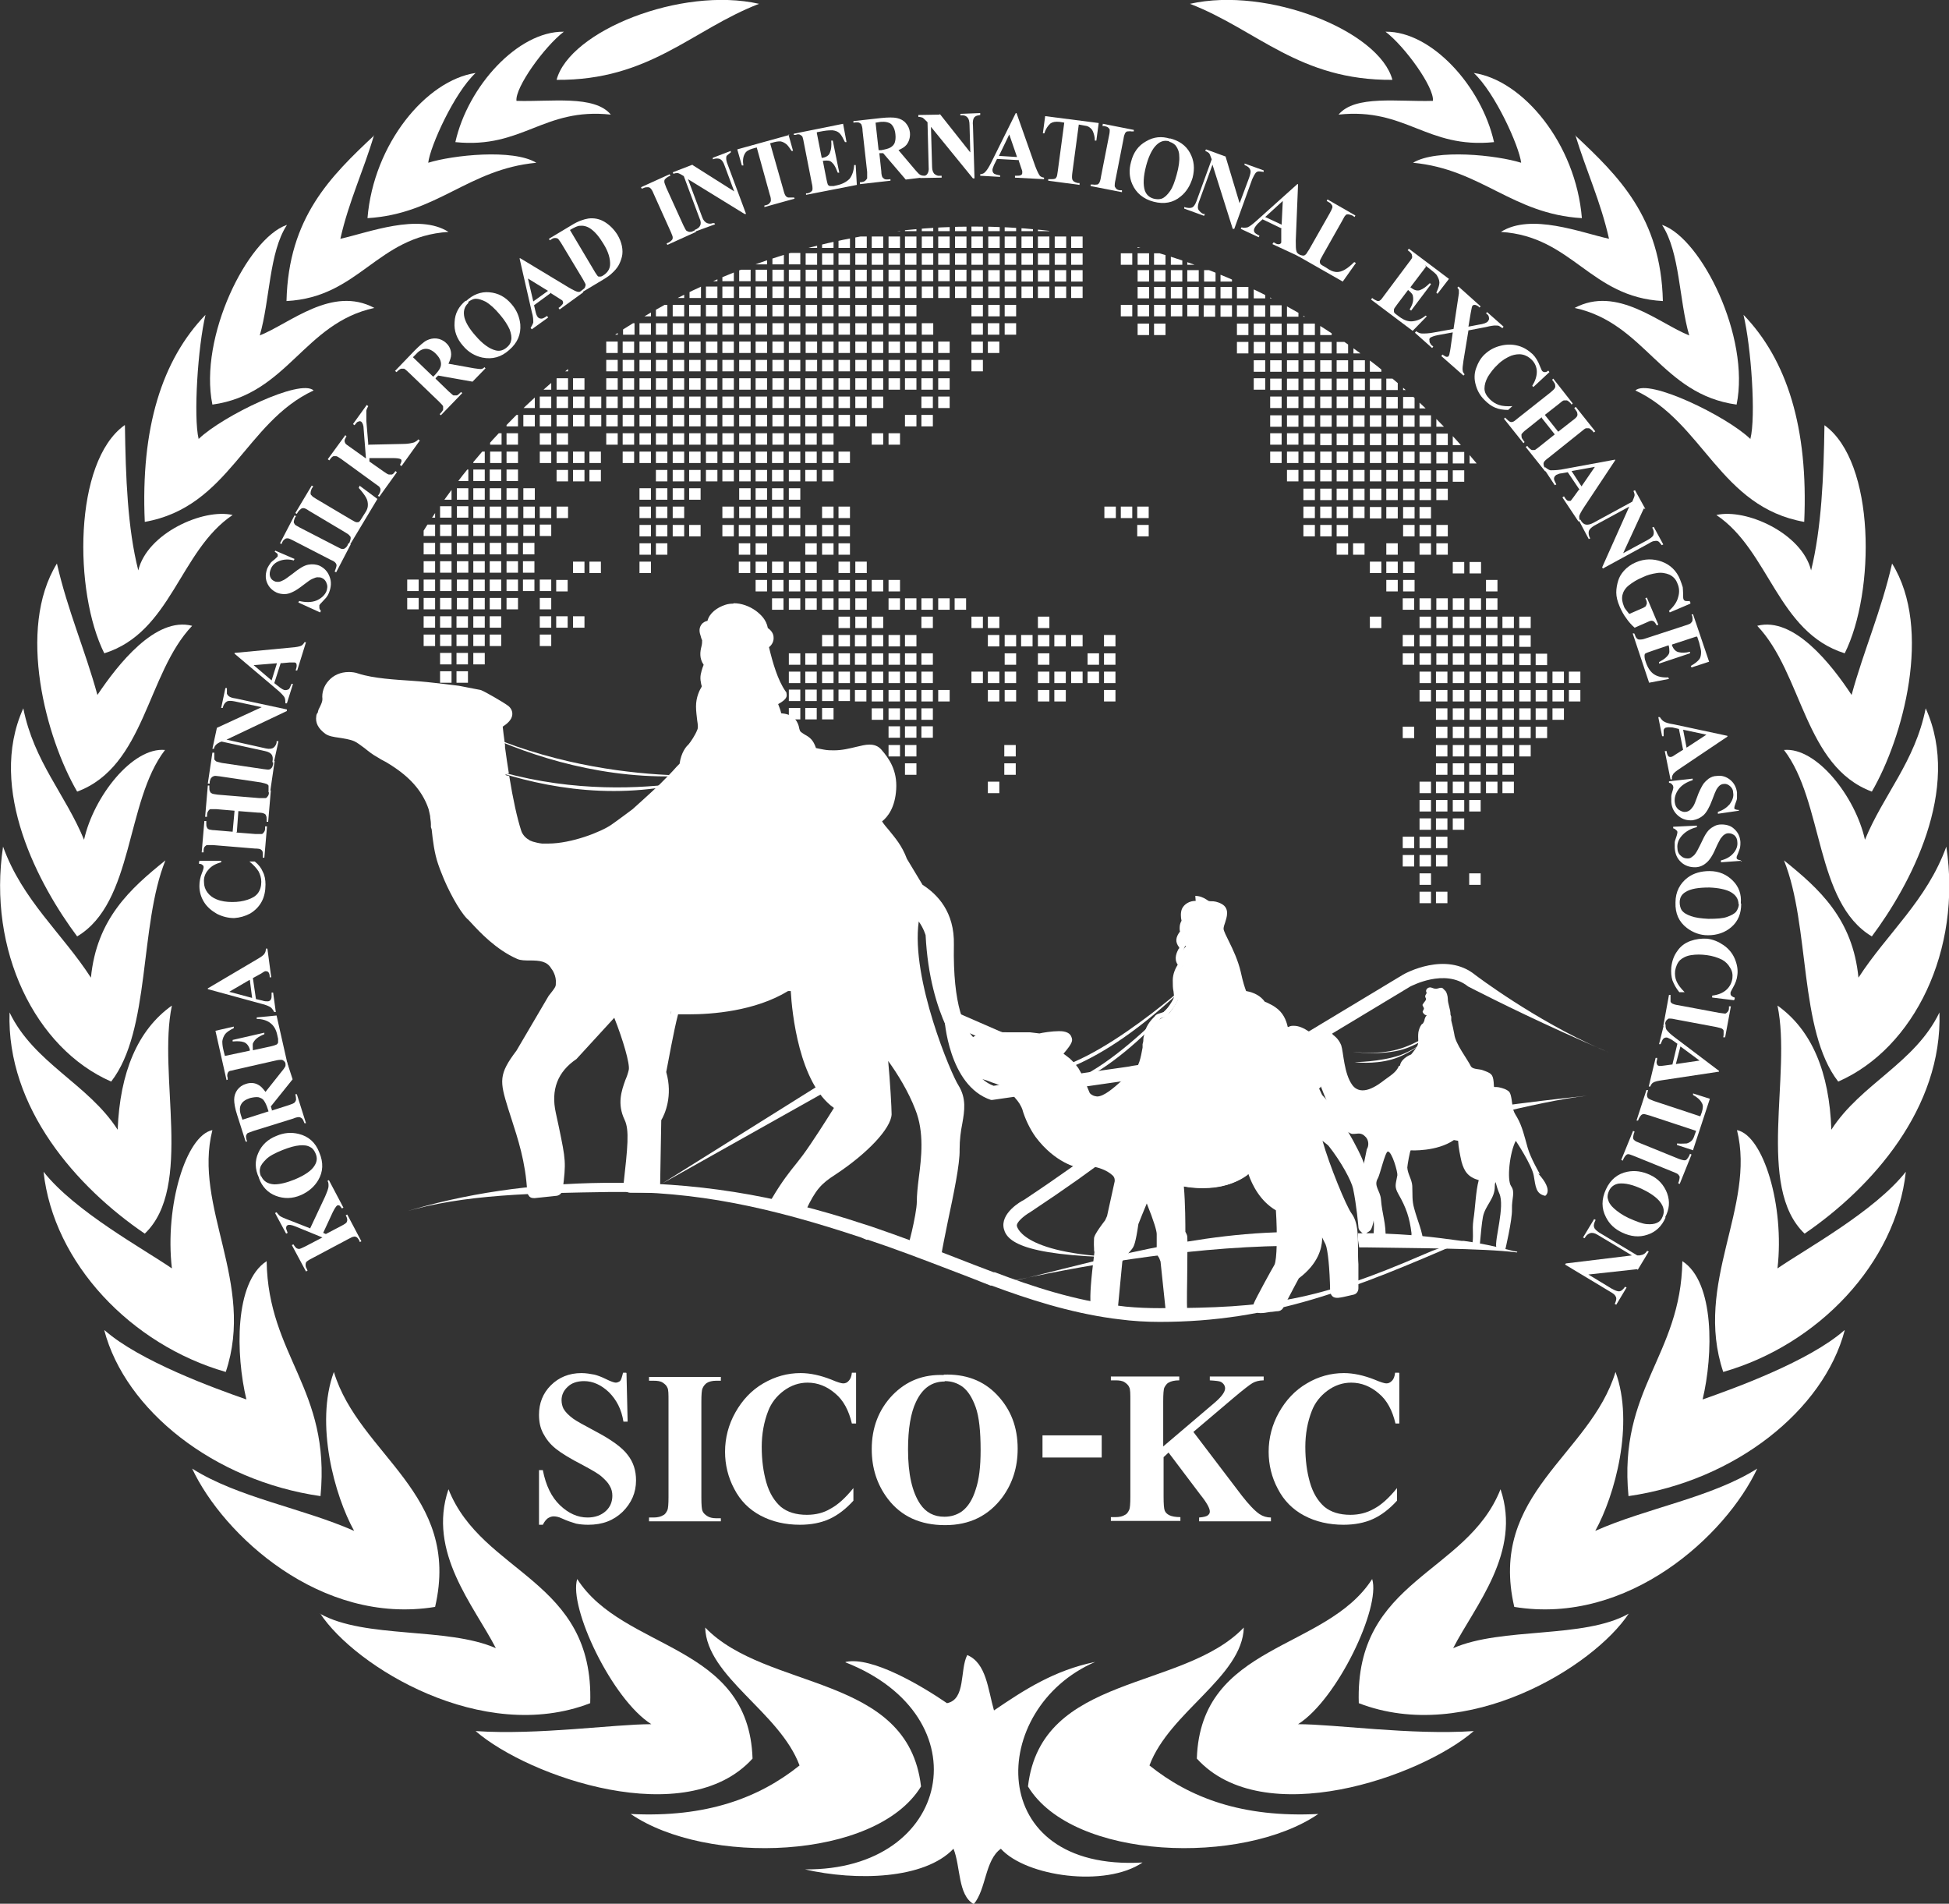 <?xml version="1.0" encoding="UTF-8"?>
<svg id="_레이어_2" data-name="레이어_2" xmlns="http://www.w3.org/2000/svg" xmlns:xlink="http://www.w3.org/1999/xlink" viewBox="0 0 51.02 49.83">
  <rect x="0" y="0" width="51.02" height="49.83" fill="#333333" stroke="none"/>
  <defs>
    <style>
      .cls-1 {
        fill: none;
      }

      .cls-2 {
        fill-rule: evenodd;
      }

      .cls-2, .cls-3 {
        fill: #FFFFFF;
      }

      .cls-4 {
        clip-path: url(#clippath-1);
      }

      .cls-5 {
        fill: #fff;
      }

      .cls-6 {
        clip-path: url(#clippath);
      }
    </style>
    <clipPath id="clippath">
      <path class="cls-1" d="M42.54,22.95c0,9.41-7.62,17.03-17.03,17.03s-17.03-7.62-17.03-17.03S16.11,5.93,25.51,5.93s17.03,7.62,17.03,17.02Z"/>
    </clipPath>
    <clipPath id="clippath-1">
      <path class="cls-1" d="M42.67,23.11c0,9.53-7.72,17.25-17.25,17.25s-17.25-7.72-17.25-17.25S15.89,5.86,25.42,5.86s17.25,7.73,17.25,17.26Z"/>
    </clipPath>
  </defs>
  <g id="_레이어_1-2" data-name="레이어_1">
    <g>
      <g>
        <g>
          <path class="cls-3" d="M8.12,32.15l.39-.83c.05-.12.09-.21.09-.28,0-.05,0-.1-.03-.13l.04-.02.38.72-.04.02s-.05-.07-.07-.08c-.02,0-.03,0-.05,0-.03.02-.07.08-.12.18l-.25.54.07.03.4-.21c.08-.04.12-.07.14-.09.01-.02.02-.04.02-.07,0-.03-.01-.07-.04-.12l.04-.02.37.7-.04.02-.02-.05s-.04-.07-.07-.08c-.02-.01-.04-.02-.07-.01-.02,0-.07.02-.14.06l-.96.51c-.08.04-.12.07-.14.09-.01.01-.02.04-.02.07,0,.03,0,.07.03.11l.02.05-.04.02-.37-.69.04-.02s.05.08.08.1c.02.01.04.02.07.02.02,0,.07-.02.15-.06l.46-.24-.71-.29c-.1-.04-.17-.05-.2-.03-.03.01-.04.04-.04.08,0,.02.02.06.04.12l-.04.02-.29-.54.04-.02s.06.08.09.1c.03.02.11.06.25.11l.56.22Z"/>
          <path class="cls-3" d="M6.78,30.83c-.11-.23-.11-.45-.02-.65.09-.21.25-.36.48-.45.19-.08.38-.1.58-.05.25.06.44.22.54.49.11.26.1.5-.03.72-.1.17-.25.3-.45.39-.23.1-.45.1-.66.02-.21-.08-.36-.24-.44-.46ZM6.84,30.79c.06.13.17.2.34.21.14,0,.32-.04.54-.13.26-.11.44-.23.52-.37.06-.1.07-.2.02-.31-.03-.07-.07-.13-.13-.16-.08-.05-.17-.06-.29-.05s-.26.05-.44.12c-.2.08-.35.16-.43.24-.08.08-.14.15-.16.23-.02.07-.01.14.02.22Z"/>
          <path class="cls-3" d="M7.11,29.07l.44-.14c.09-.03.14-.05.16-.07.02-.02.03-.04.04-.07,0-.03,0-.08-.02-.15h.04s.24.76.24.76h-.04c-.02-.06-.04-.1-.06-.12-.02-.02-.04-.03-.07-.04-.03,0-.08,0-.17.04l-1.03.32c-.08.03-.14.05-.16.06-.02.02-.03.04-.04.07,0,.03,0,.08.03.15h-.04s-.22-.69-.22-.69c-.06-.18-.08-.32-.08-.41s.03-.18.08-.25c.06-.08.13-.13.23-.16.12-.04.23-.03.33.03.06.03.12.1.18.18l.42-.53c.06-.07.09-.12.1-.14.01-.04.02-.08,0-.12h.04s.15.46.15.46l-.57.71.03.1ZM6.34,29.31l.69-.22-.02-.06c-.03-.1-.07-.18-.1-.22-.03-.05-.08-.07-.14-.09-.06-.01-.13,0-.22.02-.12.04-.2.09-.24.17-.04.07-.04.17,0,.29l.04.12Z"/>
          <path class="cls-3" d="M5.88,27.64l.66-.14v-.03c-.03-.1-.08-.16-.15-.19-.08-.03-.18-.03-.3-.02v-.04s.83-.19.83-.19v.04c-.08.03-.15.07-.2.11-.05.04-.08.09-.1.13-.01.04,0,.1,0,.18l.46-.1c.09-.02.14-.04.16-.05.02-.01.03-.03.04-.05,0-.02,0-.06,0-.1l-.02-.09c-.03-.15-.09-.25-.18-.32-.09-.07-.21-.11-.36-.11v-.04s.52-.05.52-.05l.3,1.33h-.05s-.01-.04-.01-.04c0-.04-.02-.08-.05-.1-.02-.02-.04-.03-.07-.03-.02,0-.07,0-.15.02l-1.06.24c-.07.02-.12.03-.13.03-.03.01-.05.03-.06.06-.01.03-.02.07,0,.12v.05s-.03.01-.03.01l-.29-1.29.48-.11v.04c-.1.05-.18.1-.22.15-.04.05-.07.12-.08.19,0,.05,0,.12.03.24l.04.16Z"/>
          <path class="cls-3" d="M6.62,25.6l.08.55.17.04c.05.02.1.02.14.02.04,0,.08-.03.09-.07.01-.02.01-.07.01-.16h.04s.07.51.07.51h-.04s-.05-.09-.09-.12c-.04-.03-.13-.07-.26-.1l-1.39-.38v-.02s1.27-.75,1.27-.75c.12-.07.2-.12.22-.17.02-.03.03-.07.03-.12h.04s.1.75.1.75h-.04s0-.02,0-.02c0-.06-.02-.1-.04-.12-.01-.01-.04-.02-.06-.02-.02,0-.03,0-.04.01,0,0-.04.02-.08.05l-.2.11ZM6.53,25.65l-.53.31.6.16-.06-.47Z"/>
          <path class="cls-3" d="M5.22,22.53h.57s0,.04,0,.04c-.15.04-.26.1-.34.2-.08.09-.12.2-.11.32,0,.1.03.19.09.27.06.08.14.14.24.18.12.05.26.07.41.07.15,0,.28-.02.4-.06.12-.04.21-.09.27-.17.06-.08.09-.18.09-.3,0-.1-.03-.19-.07-.27-.05-.08-.13-.17-.24-.26h.14c.1.08.17.17.21.27.05.09.07.21.07.33,0,.17-.03.32-.1.45-.07.13-.17.23-.3.31-.13.07-.27.11-.42.12-.16,0-.31-.04-.45-.11-.14-.08-.26-.18-.34-.31-.08-.13-.12-.27-.12-.42,0-.11.02-.23.07-.35.03-.07.04-.12.04-.14,0-.02,0-.04-.03-.06-.02-.02-.05-.03-.09-.03v-.04Z"/>
          <path class="cls-3" d="M6.18,21.79l.51.04c.08,0,.14,0,.16,0,.02,0,.04-.02.06-.05.02-.02.03-.06.03-.1v-.05s.05,0,.05,0l-.07.82h-.04s0-.06,0-.06c0-.05,0-.08-.01-.11-.01-.02-.03-.04-.05-.05-.02-.01-.07-.02-.15-.02l-1.09-.09c-.08,0-.14,0-.16,0-.02,0-.04.02-.06.04-.02.02-.03.06-.03.1v.05s-.05,0-.05,0l.07-.82h.05s0,.06,0,.06c0,.05,0,.08.02.11,0,.02.03.04.05.05.02,0,.07.02.15.02l.47.04.05-.55-.47-.04c-.09,0-.14,0-.16,0-.02,0-.04.02-.06.05-.02.03-.03.06-.03.1v.05s-.05,0-.05,0l.07-.82h.04s0,.05,0,.05c0,.05,0,.08.02.11,0,.02.03.04.05.05.02.01.07.02.15.03l1.09.09c.08,0,.14,0,.16,0,.02,0,.04-.02.06-.05.02-.02.03-.06.03-.1v-.05s.05,0,.05,0l-.07.82h-.04s0-.06,0-.06c0-.04,0-.08-.02-.11,0-.02-.03-.04-.06-.05-.02-.01-.07-.02-.15-.02l-.51-.04-.04.55Z"/>
          <path class="cls-3" d="M7.15,19.92h.04s-.12.82-.12.82h-.04s0-.06,0-.06c0-.04,0-.08,0-.11,0-.02-.03-.04-.05-.05-.02-.01-.07-.02-.15-.04l-1.08-.16c-.08-.01-.14-.02-.16,0-.02,0-.04.02-.06.04-.02.02-.03.06-.04.1v.05s-.05,0-.05,0l.12-.81h.05s0,.06,0,.06c0,.04,0,.08,0,.11,0,.02.03.04.05.06.02.01.07.02.15.04l1.08.16c.08.01.14.02.16.01.02,0,.04-.02.06-.04.02-.02.03-.06.04-.1v-.05Z"/>
          <path class="cls-3" d="M5.68,19.05l1.17-.54-.7-.15c-.1-.02-.17-.02-.21,0-.05.03-.09.08-.11.17h-.04s.11-.52.11-.52h.04c0,.08,0,.12,0,.15.01.02.03.05.06.07.03.02.08.04.16.05l1.35.29v.04s-1.58.75-1.58.75l1.03.23c.09.02.16.01.2-.02.04-.03.07-.08.08-.13v-.04s.05,0,.05,0l-.12.55h-.04c.02-.1.01-.16-.02-.2-.03-.04-.08-.07-.17-.09l-1.14-.25-.05.02s-.08.04-.1.07c-.02.02-.04.05-.05.1h-.04s.12-.56.12-.56Z"/>
          <path class="cls-3" d="M7.35,17.35l-.17.53.14.11s.08.06.12.07c.04.01.08,0,.12-.02.02-.02.04-.06.07-.14h.04s-.16.51-.16.51h-.04c0-.07,0-.12-.03-.17-.03-.04-.09-.11-.2-.2l-1.1-.93v-.02s1.48-.14,1.48-.14c.14-.01.23-.03.27-.05.03-.02.06-.05.08-.09h.04s-.23.74-.23.74h-.04s.01-.04.01-.04c.02-.06.02-.1.01-.13,0-.02-.02-.03-.04-.04-.01,0-.03,0-.04,0,0,0-.04,0-.1,0l-.22.02ZM7.25,17.36l-.61.05.47.4.14-.45Z"/>
          <path class="cls-3" d="M7.2,14.41l.51.22-.02.04c-.13-.04-.26-.03-.37.01-.11.04-.19.11-.23.21-.03.07-.04.14-.02.2.02.06.06.1.11.12.03.02.07.02.1.02.05,0,.09-.02.15-.05.04-.02.12-.08.24-.17.16-.13.29-.21.4-.23.1-.02.21-.01.3.03.12.06.21.15.26.29.05.13.04.27-.02.42-.02.05-.04.08-.07.12-.03.03-.07.08-.12.13-.03.03-.05.05-.06.07,0,.02,0,.04,0,.07,0,.03.02.05.04.08l-.02.04-.57-.26.02-.04c.17.04.32.04.45-.01.12-.05.21-.13.26-.23.03-.08.04-.15.01-.22-.02-.07-.07-.12-.12-.14-.04-.02-.07-.02-.12-.02-.04,0-.08.02-.13.04-.05.02-.12.07-.21.14-.13.1-.23.17-.3.2-.08.04-.15.06-.22.06-.07,0-.14-.01-.21-.04-.12-.06-.2-.14-.25-.26-.05-.12-.04-.25.01-.38.02-.04.05-.09.08-.13.02-.03.06-.06.11-.1.04-.04.07-.06.08-.08,0-.02,0-.04,0-.05,0-.01-.03-.04-.08-.07l.02-.03Z"/>
          <path class="cls-3" d="M9.14,14.23l.04.02-.38.73-.04-.02.02-.05s.03-.08.03-.11c0-.02-.01-.05-.03-.07-.01-.02-.06-.05-.13-.08l-.97-.5c-.08-.04-.12-.06-.15-.06-.02,0-.05,0-.07.02-.03.02-.05.04-.07.08l-.02.05-.04-.02.38-.73.04.02-.03.04s-.03.08-.03.11c0,.02.01.04.03.07.02.02.06.04.13.08l.97.5c.07.04.12.06.14.06.02,0,.05,0,.07-.02.03-.02.05-.04.07-.08l.02-.05Z"/>
          <path class="cls-3" d="M9.41,12.71l.47.35-.72,1.2-.04-.02.03-.04s.03-.08.03-.11c0-.02,0-.05-.03-.07-.01-.02-.05-.05-.12-.09l-.94-.56c-.07-.05-.12-.07-.14-.07-.03,0-.05,0-.07.02-.03.02-.05.04-.08.08l-.03.05-.04-.02.43-.72.04.02-.04.06s-.03.07-.03.11c0,.03,0,.05.03.07.01.02.05.05.12.09l.91.54c.07.04.12.07.15.07.03,0,.05,0,.07-.02.01-.01.04-.05.08-.12l.07-.11c.05-.07.07-.14.07-.2,0-.07-.01-.13-.05-.2-.04-.07-.1-.15-.19-.25l.02-.04Z"/>
          <path class="cls-3" d="M9.63,11.64l.92-.02c.13,0,.22-.02.29-.04.04-.02.08-.04.11-.08l.04.03-.48.67-.04-.03s.04-.08.04-.1c0-.02,0-.04-.02-.05-.03-.02-.1-.03-.22-.03h-.6s0,.09,0,.09l.37.26c.07.05.12.08.14.08.02,0,.05,0,.08,0,.03-.01.06-.04.09-.09l.04.03-.46.64-.04-.02.03-.04s.04-.07.04-.11c0-.02,0-.05-.02-.07,0-.02-.05-.05-.12-.1l-.88-.64c-.07-.05-.12-.08-.14-.08-.02,0-.05,0-.07,0-.03.01-.06.04-.08.07l-.03.04-.04-.03.46-.63.03.03s-.05.08-.05.11c0,.02,0,.04.02.07,0,.02.05.05.12.1l.42.3-.06-.76c0-.11-.03-.17-.06-.2-.03-.02-.05-.02-.09,0-.02,0-.05.04-.09.09l-.04-.03.36-.5.04.03s-.05.09-.05.12c0,.04,0,.13,0,.27l.05.6Z"/>
          <path class="cls-3" d="M11.41,9.92l.33.32c.07.06.11.1.13.11.03,0,.05,0,.08,0,.03,0,.07-.04.12-.09l.03.03-.56.58-.03-.03c.05-.05.08-.09.09-.12,0-.03,0-.05,0-.08,0-.02-.05-.07-.11-.13l-.78-.75c-.06-.06-.11-.1-.13-.11-.03,0-.05,0-.08,0-.03.01-.07.04-.12.09l-.04-.03.51-.53c.13-.13.24-.23.32-.27.08-.04.17-.06.26-.05.09.01.18.05.25.12.09.08.13.19.13.3,0,.07-.03.15-.07.24l.67.12c.08.01.14.02.17.02.04,0,.08-.02.1-.05l.03.03-.34.35-.9-.16-.07.07ZM10.82,9.36l.52.5.05-.05c.07-.08.12-.14.14-.2.02-.05.02-.11,0-.17-.02-.06-.06-.12-.12-.18-.09-.09-.18-.13-.26-.13-.08,0-.17.04-.25.13l-.09.09Z"/>
          <path class="cls-3" d="M12.2,7.88c.18-.17.39-.25.61-.23.23.02.42.12.58.31.14.16.21.34.23.53.02.26-.07.48-.29.67-.21.19-.44.25-.7.2-.19-.04-.37-.14-.51-.31-.16-.18-.24-.39-.22-.62.01-.23.11-.41.29-.56ZM12.26,7.93c-.11.1-.14.23-.1.39.04.14.13.29.29.47.18.21.36.34.52.38.11.03.21,0,.3-.08.06-.05.1-.11.11-.18.02-.08,0-.18-.04-.29-.05-.11-.13-.24-.25-.38-.14-.17-.27-.28-.37-.34-.1-.05-.19-.08-.26-.08-.08,0-.14.04-.2.08Z"/>
          <path class="cls-3" d="M14.43,7.66l-.45.33.04.17c.01.05.03.1.05.13.03.04.06.05.11.05.02,0,.07-.02.14-.07l.03.04-.43.31-.03-.04s.06-.09.07-.14c0-.06,0-.15-.04-.28l-.32-1.4h.02s1.26.76,1.26.76c.12.07.2.11.25.12.03,0,.07,0,.11-.03l.03.04-.62.45-.03-.04.03-.02s.08-.07.09-.1c0-.02,0-.04-.01-.06,0-.01-.02-.02-.03-.03,0,0-.04-.02-.08-.05l-.19-.12ZM14.34,7.61l-.52-.32.14.6.39-.28Z"/>
          <path class="cls-3" d="M15.21,7.67l-.02-.04.04-.03s.07-.05.08-.07c.01-.03.02-.05.02-.08,0-.02-.03-.06-.07-.14l-.56-.93c-.04-.07-.08-.11-.09-.13-.02-.01-.04-.02-.07-.02-.03,0-.06,0-.1.03l-.05.03-.02-.04.6-.36c.16-.1.31-.15.43-.17.15-.02.3.01.43.09.13.08.24.19.33.33.06.1.1.2.12.3.02.1.02.2,0,.28-.02.08-.05.16-.09.23-.04.07-.1.14-.19.22-.03.03-.1.08-.18.13l-.6.36ZM14.92,6.02l.66,1.11c.04.06.06.09.07.1.01.01.03.01.05.01.02,0,.05,0,.09-.03.11-.07.17-.16.18-.27.01-.16-.04-.35-.18-.57-.11-.18-.22-.31-.34-.39-.09-.06-.19-.08-.27-.07-.06,0-.14.04-.26.11Z"/>
          <path class="cls-3" d="M18.2,6.03l.02.04-.75.34-.02-.04.05-.02s.07-.04.09-.07c.02-.02.02-.04.02-.07,0-.02-.02-.07-.05-.14l-.45-1c-.03-.08-.06-.12-.08-.14-.02-.02-.04-.03-.07-.03-.03,0-.07,0-.11.02l-.05.02-.02-.04.75-.34.02.04-.05.02s-.07.04-.09.07c-.02.02-.02.04-.02.07,0,.02.02.07.05.15l.45.99c.04.08.06.12.08.14.02.01.04.02.07.03.03,0,.07,0,.1-.02l.05-.02Z"/>
          <path class="cls-3" d="M18.13,4.32l1.09.69-.25-.67c-.03-.09-.07-.15-.11-.17-.05-.03-.12-.03-.2,0v-.04s.47-.18.47-.18v.04s-.08.06-.1.08c-.02.02-.02.05-.02.08,0,.03.01.09.04.16l.48,1.29h-.04s-1.48-.91-1.48-.91l.37.99c.03.09.08.14.13.16.05.02.1.02.15,0h.04s.02.03.02.03l-.52.19-.02-.04c.08-.03.13-.07.15-.12.02-.04.02-.11-.02-.19l-.41-1.1-.05-.03s-.08-.05-.11-.05c-.03,0-.07,0-.11.02l-.02-.04.52-.2Z"/>
          <path class="cls-3" d="M20.64,3.52l.12.43h-.04c-.05-.08-.1-.15-.14-.18-.04-.03-.09-.06-.15-.07-.03,0-.08,0-.16.02l-.11.03.35,1.23c.02.08.04.13.06.15.01.02.04.03.06.04.03,0,.07,0,.11,0h.05s.01.03.01.03l-.79.22v-.04s.04-.01.04-.01c.05-.01.08-.03.1-.06.02-.02.03-.04.03-.07,0-.02,0-.07-.03-.15l-.34-1.23-.11.03c-.1.03-.17.07-.2.13-.05.08-.06.19-.04.31h-.04s-.12-.42-.12-.42l1.37-.38Z"/>
          <path class="cls-3" d="M21.38,3.47l.13.66h.03c.1-.02.17-.07.19-.15.03-.07.04-.17.03-.3h.04s.17.84.17.84h-.04c-.03-.08-.06-.15-.1-.21-.04-.05-.08-.09-.12-.1-.04-.01-.1-.01-.17,0l.09.46c.02.09.03.14.04.16.01.02.03.03.05.04.02,0,.06,0,.1,0l.09-.02c.14-.03.25-.09.33-.17.07-.09.11-.21.12-.36h.04s.03.52.03.52l-1.33.26v-.04s.04,0,.04,0c.05-.01.08-.03.1-.05.02-.01.03-.04.03-.07,0-.02,0-.07-.02-.15l-.21-1.07c-.01-.07-.03-.12-.03-.13-.01-.03-.03-.04-.06-.06-.03-.02-.07-.02-.12,0h-.05s0-.03,0-.03l1.29-.26.09.48h-.04c-.05-.1-.09-.18-.14-.23s-.11-.07-.19-.08c-.04,0-.12,0-.24.02l-.16.03Z"/>
          <path class="cls-3" d="M23.02,4.02l.05.46c0,.09.02.14.03.16.02.02.04.04.06.05.03.01.08.01.15,0v.04s-.8.09-.8.09v-.05c.07,0,.12-.02.14-.04.02-.02.04-.04.05-.06,0-.02,0-.08,0-.17l-.12-1.07c0-.09-.02-.14-.03-.17-.01-.02-.04-.04-.06-.05-.03-.01-.08-.01-.15,0v-.04s.72-.08.72-.08c.19-.02.33-.02.42,0,.09.02.17.06.23.13.06.07.1.15.11.25.01.12-.02.23-.09.32-.05.06-.12.1-.21.14l.44.52c.06.07.1.11.12.12.03.02.07.03.12.03v.04s-.49.06-.49.06l-.59-.69h-.1ZM22.92,3.21l.08.72h.07c.11-.02.19-.04.24-.07.05-.03.09-.07.11-.12.02-.06.03-.13.02-.22-.01-.12-.05-.21-.11-.27-.06-.05-.16-.07-.28-.06l-.12.02Z"/>
          <path class="cls-3" d="M24.6,2.98l.8,1.01-.02-.71c0-.1-.02-.17-.05-.2-.04-.05-.1-.07-.19-.06v-.04l.52-.02v.05c-.06.01-.11.02-.13.04-.02.01-.04.04-.05.07-.01.03-.02.09-.01.17l.04,1.38h-.04l-1.1-1.35.03,1.05c0,.09.03.16.07.19.04.03.09.05.14.04h.04v.05s-.56.01-.56.01v-.04c.08,0,.15-.02.18-.06.03-.04.05-.1.04-.19l-.03-1.17-.04-.04s-.07-.07-.09-.08c-.03-.01-.06-.02-.11-.02v-.05s.56-.01.56-.01Z"/>
          <path class="cls-3" d="M26.65,4.19l-.55-.03-.08.16c-.02.05-.04.1-.04.13,0,.05.02.08.05.1.02.01.07.03.15.04v.04s-.52-.03-.52-.03v-.04c.06,0,.11-.03.14-.07.04-.04.09-.12.15-.24l.64-1.29h.02s.49,1.39.49,1.39c.05.13.09.21.12.25.03.03.06.04.11.05v.04s-.76-.04-.76-.04v-.05s.03,0,.03,0c.06,0,.1,0,.13-.02.02-.01.03-.03.03-.05,0-.02,0-.03,0-.05,0,0-.01-.04-.03-.09l-.07-.21ZM26.62,4.1l-.2-.58-.27.56.47.03Z"/>
          <path class="cls-3" d="M28.76,3.23l-.06.45h-.04c0-.11-.03-.19-.05-.24-.02-.05-.06-.09-.11-.12-.03-.02-.08-.03-.15-.04l-.11-.02-.17,1.27c-.01.08-.01.14,0,.16,0,.02.02.04.04.06.03.02.06.03.1.04h.05s0,.05,0,.05l-.82-.11v-.04s.06,0,.06,0c.04,0,.08,0,.11-.01.02,0,.04-.03.05-.05.01-.02.02-.07.03-.15l.17-1.27-.12-.02c-.11-.01-.18,0-.24.04-.07.06-.13.15-.16.26h-.04s.06-.45.06-.45l1.4.18Z"/>
          <path class="cls-3" d="M29.37,4.99v.04s-.82-.16-.82-.16v-.04s.06,0,.06,0c.04.01.08,0,.11,0,.02,0,.04-.02.06-.05.01-.02.03-.07.04-.15l.21-1.07c.02-.08.02-.14.02-.16,0-.02-.02-.04-.04-.06-.02-.02-.06-.03-.1-.04h-.05s.01-.06.01-.06l.81.16v.04s-.06,0-.06,0c-.04-.01-.08,0-.11,0-.02,0-.04.02-.06.05-.01.02-.03.07-.04.15l-.21,1.07c-.02.08-.02.14-.02.16,0,.02.02.04.04.07.02.02.06.04.1.04h.05Z"/>
          <path class="cls-3" d="M30.62,3.62c.24.06.42.18.53.38.11.2.13.41.07.65-.06.2-.16.37-.31.49-.2.17-.44.21-.71.14-.27-.07-.46-.23-.56-.46-.08-.18-.09-.38-.03-.59.06-.24.19-.42.39-.53.2-.12.41-.14.63-.07ZM30.61,3.7c-.14-.04-.26,0-.38.14-.09.11-.17.28-.23.51-.07.27-.08.49-.03.64.04.11.12.18.23.21.08.02.15.02.21,0,.08-.03.15-.1.22-.2.07-.1.12-.24.17-.42.06-.21.08-.38.07-.49,0-.12-.04-.2-.08-.26-.04-.06-.11-.1-.18-.12Z"/>
          <path class="cls-3" d="M32.08,4.09l.37,1.23.25-.67c.03-.09.05-.16.03-.2-.02-.06-.07-.1-.15-.13v-.04s.5.18.5.18v.04c-.08-.01-.13-.02-.15-.01-.02,0-.05.02-.07.05-.02.03-.05.08-.08.15l-.47,1.3h-.04s-.53-1.68-.53-1.68l-.36.99c-.03.09-.03.16,0,.2.03.04.07.08.12.1h.04s-.02.05-.02.05l-.52-.19v-.04c.1.03.16.03.21.01.04-.02.08-.08.11-.16l.4-1.1-.02-.05c-.02-.05-.03-.09-.05-.11-.02-.02-.05-.04-.1-.06l.02-.04.52.19Z"/>
          <path class="cls-3" d="M33.55,5.98l-.5-.24-.13.12s-.07.08-.08.11c-.02.04-.02.08,0,.11.01.02.05.05.13.09l-.02.04-.47-.22.02-.04c.05.02.11.01.16,0,.05-.02.13-.08.23-.17l1.07-.96h.02s-.06,1.48-.06,1.48c0,.14,0,.23.02.28.01.04.04.06.08.09l-.02.04-.69-.32.02-.04h.03c.05.04.1.05.13.04.02,0,.04-.02.05-.04,0-.01,0-.03,0-.04,0,0,0-.04,0-.1v-.22ZM33.55,5.88l.03-.62-.46.42.43.2Z"/>
          <path class="cls-3" d="M35.49,6.89l-.34.48-1.21-.69.02-.04.04.02s.08.03.11.03c.02,0,.04,0,.07-.03.02-.01.04-.06.09-.13l.54-.95c.04-.07.06-.12.07-.15,0-.02,0-.05-.02-.07-.02-.03-.04-.05-.08-.07l-.05-.03.02-.04.73.42-.02.04-.06-.04s-.08-.03-.11-.03c-.03,0-.05,0-.07.03-.02.01-.04.06-.08.13l-.52.92c-.04.08-.07.12-.07.15,0,.03,0,.05.02.07.01.02.05.04.12.08l.11.07c.07.04.14.06.2.06.06,0,.13-.02.2-.06.07-.04.15-.1.25-.2l.04.02Z"/>
          <path class="cls-3" d="M37.33,6.98l-.41.54.03.02c.08.06.16.08.23.05.08-.03.16-.09.25-.18l.03.03-.52.69-.04-.03c.05-.08.08-.15.09-.22.01-.07,0-.12-.01-.16-.02-.04-.06-.08-.12-.13l-.28.37c-.05.07-.09.12-.09.14,0,.02,0,.04,0,.06,0,.02.03.05.06.07l.08.06c.12.09.23.13.34.12s.23-.05.35-.15l.03.02-.37.38-1.09-.82.03-.04.04.03s.07.04.1.05c.02,0,.05,0,.07-.02.02-.01.05-.05.1-.12l.65-.87c.05-.06.07-.1.08-.11.01-.03.01-.05,0-.08,0-.04-.04-.07-.07-.1l-.04-.03.03-.04,1.05.79-.3.39-.03-.03c.05-.11.08-.2.08-.26,0-.07-.03-.13-.07-.2-.03-.04-.09-.09-.18-.16l-.13-.1Z"/>
          <path class="cls-3" d="M38.44,8.65l-.13.79c-.02.13-.03.22-.02.26,0,.04.03.07.05.1l-.03.03-.58-.51.03-.04s.08.06.11.06.04,0,.05-.02c0-.01.02-.02.02-.04,0-.02.02-.08.03-.16l.06-.42-.38.07c-.11.02-.18.05-.21.07-.02.02-.03.04-.02.07,0,.03,0,.06.03.09,0,.02.03.04.07.07l-.03.04-.45-.4.03-.04c.06.04.11.06.16.06.07,0,.17,0,.32-.03l.5-.09.11-.73c.02-.12.03-.19.03-.2,0-.03,0-.06,0-.08,0-.02-.02-.05-.04-.07l.03-.03.58.52-.03.03-.03-.03s-.06-.04-.09-.04-.04,0-.06.02c-.01.01-.02.03-.02.04l-.03.15-.06.36.26-.05c.14-.02.22-.05.25-.09.01-.02.03-.04.03-.06,0-.02,0-.04-.01-.07,0-.02-.03-.05-.07-.08l.03-.03.43.38-.03.04s-.07-.05-.09-.06c-.03-.01-.06-.01-.11-.01-.03,0-.11.01-.23.04l-.47.09Z"/>
          <path class="cls-3" d="M40.56,9.74l-.42.39-.03-.03c.08-.13.12-.25.12-.37,0-.12-.05-.23-.13-.31-.07-.07-.15-.12-.25-.14-.1-.02-.2,0-.29.03-.12.05-.24.12-.35.23-.11.1-.19.21-.26.32-.06.11-.09.21-.09.31,0,.1.05.19.14.28.07.07.15.12.24.15.09.03.21.04.35.03l-.11.1c-.13,0-.25-.02-.34-.06-.1-.04-.19-.11-.28-.2-.12-.12-.19-.25-.23-.4-.04-.14-.04-.29.01-.43s.12-.27.23-.37c.12-.11.25-.18.41-.22.16-.04.31-.04.46,0,.15.04.27.12.38.22.08.08.14.18.19.31.03.07.05.12.06.13.02.02.04.03.07.03s.06-.01.09-.04l.03.04Z"/>
          <path class="cls-3" d="M40.36,10.92l-.4.32c-.07.05-.1.09-.12.11s-.01.04-.01.08c0,.03.02.06.05.1l.03.04-.03.03-.51-.64.03-.03.04.04s.06.06.09.07c.02.01.04.01.07,0,.02,0,.06-.03.13-.09l.86-.68c.06-.05.1-.09.11-.11.01-.02.02-.04.01-.08,0-.03-.02-.06-.05-.1l-.03-.04.03-.03.51.65-.03.03-.03-.04s-.06-.06-.09-.07c-.02,0-.05,0-.08,0-.02,0-.06.03-.13.09l-.37.29.35.44.37-.29c.07-.05.11-.09.12-.11.01-.02.02-.04.01-.08,0-.03-.02-.06-.05-.1l-.03-.04.04-.03.51.64-.04.03-.03-.04s-.06-.06-.09-.07c-.02,0-.05,0-.08,0-.02,0-.06.03-.13.09l-.85.68c-.07.05-.11.09-.12.11-.01.02-.02.04-.01.08,0,.03.02.06.05.1l.03.04-.04.03-.51-.64.04-.03.03.04s.06.06.09.07c.02,0,.04,0,.07,0,.02,0,.06-.04.13-.09l.4-.32-.34-.43Z"/>
          <path class="cls-3" d="M41.35,12.82l-.31-.46-.17.03c-.05,0-.1.03-.13.04-.04.03-.06.06-.06.1,0,.03.02.07.06.15l-.04.02-.29-.44.04-.03s.08.07.14.08c.05,0,.15,0,.28-.02l1.41-.26v.02s-.81,1.22-.81,1.22c-.08.12-.12.2-.13.24,0,.04,0,.08.02.12l-.04.02-.42-.63.04-.03.02.03c.03.05.06.08.09.09.02,0,.04,0,.06,0,.01,0,.02-.02.03-.03,0,0,.02-.03.06-.08l.13-.18ZM41.4,12.73l.35-.51-.61.11.26.4Z"/>
          <path class="cls-3" d="M43.03,13.31l-.54,1.17.63-.34c.09-.05.14-.09.16-.13.02-.05.02-.12-.03-.2l.04-.02.25.46-.04.02c-.04-.05-.07-.09-.09-.1-.02-.01-.05-.02-.09-.01-.04,0-.09.02-.15.06l-1.21.66-.02-.03.71-1.59-.92.5c-.08.05-.13.1-.14.15-.01.05,0,.1.02.15l.02.03-.04.02-.26-.49.04-.02c.04.08.09.12.14.13.05.01.11,0,.19-.04l1.03-.56.02-.05s.04-.09.04-.12c0-.03-.01-.06-.03-.11l.04-.02.27.49Z"/>
          <path class="cls-3" d="M44.25,15.8l-.54.23-.02-.04c.12-.11.21-.23.24-.36.04-.13.03-.25-.02-.36-.04-.11-.11-.18-.21-.23-.1-.04-.21-.06-.33-.04-.13.02-.25.05-.37.11-.15.06-.27.14-.36.21-.1.08-.15.17-.17.26-.02.1,0,.19.04.29.01.04.04.07.06.1.02.03.05.06.08.1l.32-.14c.06-.02.09-.05.11-.06.01-.02.02-.04.03-.07,0-.03,0-.06-.02-.1l-.02-.04.04-.02.3.71-.04.02c-.03-.05-.05-.08-.07-.1-.02-.01-.05-.03-.08-.02-.02,0-.05.01-.11.04l-.32.14c-.08-.07-.16-.16-.22-.25-.07-.09-.12-.19-.17-.3-.06-.14-.09-.26-.09-.37,0-.11.02-.21.05-.31.03-.1.08-.18.15-.26.08-.09.19-.17.31-.22.23-.1.46-.1.68-.02.22.08.39.24.48.47.03.07.05.14.07.2,0,.03.01.09.01.17,0,.08,0,.13.01.14,0,.02.02.04.05.05.02,0,.06.01.11,0l.02.04Z"/>
          <path class="cls-3" d="M44.41,16.66l-.64.21v.03c.04.09.09.15.17.17.08.02.18.02.3-.01v.04s-.81.27-.81.27v-.04c.07-.04.14-.08.19-.13.05-.05.08-.09.08-.14,0-.05,0-.1-.02-.17l-.44.15c-.09.03-.14.05-.16.06-.02.01-.03.03-.03.06,0,.02,0,.06.01.1l.03.09c.05.14.12.24.21.3.09.06.22.09.37.08l.02.04-.52.1-.43-1.29h.04s.02.04.02.04c.01.04.03.08.06.1.02.02.04.02.07.02.02,0,.07,0,.15-.03l1.04-.34c.07-.02.11-.04.13-.05.02-.02.04-.04.05-.06.01-.04.01-.08,0-.13l-.02-.05h.04s.42,1.24.42,1.24l-.46.15-.02-.04c.11-.06.18-.12.22-.17.04-.05.05-.12.05-.2,0-.04-.02-.12-.05-.24l-.05-.15Z"/>
          <path class="cls-3" d="M44.06,19.63l-.11-.55-.17-.04c-.06,0-.1-.01-.14,0-.05,0-.08.03-.09.07,0,.02,0,.08,0,.16h-.04s-.1-.5-.1-.5h.04s.05.08.1.11c.04.03.13.06.27.08l1.4.3v.02s-1.22.82-1.22.82c-.12.08-.19.13-.21.18-.02.03-.03.07-.02.12h-.04s-.15-.74-.15-.74h.05s0,.02,0,.02c.01.06.03.1.05.12.02.01.04.02.06.01.01,0,.03,0,.04-.01,0,0,.04-.02.08-.05l.19-.12ZM44.15,19.57l.52-.34-.61-.13.09.47Z"/>
          <path class="cls-3" d="M45.52,21.22l-.55.08v-.05c.13-.04.23-.11.31-.2.07-.1.11-.2.09-.3,0-.08-.04-.14-.09-.18-.05-.04-.1-.06-.16-.05-.04,0-.07.02-.09.03-.04.03-.07.07-.1.12-.02.04-.06.13-.11.27-.07.19-.15.33-.23.4-.08.07-.17.11-.28.13-.14.01-.26-.02-.37-.11-.11-.09-.18-.21-.19-.37,0-.05,0-.1,0-.14,0-.05.02-.1.04-.17.01-.04.02-.07.01-.09,0-.02-.01-.04-.03-.06-.02-.02-.04-.04-.08-.04v-.04s.62-.07.62-.07v.04c-.16.05-.29.13-.37.24-.08.11-.11.22-.1.33.01.09.04.15.1.2.06.04.12.07.18.06.04,0,.08-.02.11-.04.03-.02.06-.06.09-.1.03-.04.06-.12.1-.23.05-.15.11-.26.15-.33.04-.07.1-.12.16-.17.06-.04.13-.07.21-.07.13-.02.25.02.35.1.1.08.16.19.18.33,0,.05,0,.1,0,.15,0,.04-.02.08-.04.14-.02.06-.03.09-.03.11,0,.02,0,.04.02.04.02.01.05.02.1.02v.04Z"/>
          <path class="cls-3" d="M45.6,22.53l-.55.04v-.05c.13-.03.24-.09.32-.18.08-.09.12-.19.11-.29,0-.08-.03-.14-.07-.18-.05-.04-.1-.06-.16-.06-.04,0-.07.01-.1.03-.04.02-.07.06-.11.11-.02.04-.07.12-.13.26-.08.19-.17.32-.25.38-.08.07-.18.11-.29.11-.14,0-.26-.04-.36-.13-.11-.1-.16-.22-.17-.38,0-.05,0-.1,0-.14,0-.04.03-.1.05-.17.01-.04.02-.07.02-.09,0-.02,0-.04-.03-.06-.02-.02-.04-.04-.08-.05v-.04s.62-.03.62-.03v.04c-.17.04-.3.12-.39.22-.09.1-.13.21-.12.32,0,.09.03.16.09.21.05.05.11.07.18.07.04,0,.08-.01.11-.04.03-.02.07-.05.1-.1.03-.04.07-.12.12-.22.07-.15.12-.25.17-.32.05-.07.11-.12.17-.15.06-.04.13-.06.21-.06.13,0,.25.03.34.12.1.09.15.2.16.34,0,.05,0,.1-.01.15-.01.04-.03.08-.05.14-.02.05-.04.09-.04.11,0,.02,0,.04.02.05.01.01.04.02.09.03v.03Z"/>
          <path class="cls-3" d="M45.58,23.66c0,.25-.08.45-.25.6-.17.15-.38.22-.62.22-.21,0-.39-.07-.55-.19-.21-.16-.31-.38-.3-.67,0-.28.12-.5.32-.65.16-.12.36-.17.57-.17.25,0,.45.09.61.25.16.16.23.36.21.59ZM45.51,23.67c0-.14-.07-.25-.22-.33-.12-.06-.3-.1-.54-.11-.28,0-.49.03-.63.12-.1.06-.15.15-.15.27,0,.08.02.15.05.2.05.07.13.12.25.16.11.04.26.06.45.07.22,0,.38-.01.49-.05.11-.04.19-.08.24-.14.04-.06.07-.13.07-.21Z"/>
          <path class="cls-3" d="M45.39,26.18l-.57-.07v-.05c.16-.02.28-.07.37-.15.09-.08.14-.18.16-.3.01-.1,0-.19-.06-.28-.05-.09-.12-.16-.21-.21-.12-.06-.25-.1-.4-.12-.15-.02-.28-.02-.41,0-.13.02-.22.07-.29.13-.07.07-.11.17-.13.28-.01.1,0,.19.04.28.04.09.11.18.21.28h-.14c-.09-.11-.14-.21-.18-.31-.03-.1-.04-.21-.03-.34.02-.17.07-.31.16-.43.08-.12.2-.21.34-.26.14-.05.29-.07.44-.06.16.02.3.08.43.17.13.09.23.21.29.35.06.14.09.29.07.43-.01.11-.05.22-.12.34-.04.07-.06.11-.06.13,0,.03,0,.05.02.07.02.02.05.04.09.05v.04Z"/>
          <path class="cls-3" d="M43.58,26.86h-.04s.15-.82.15-.82h.04s0,.06,0,.06c0,.04,0,.08,0,.11,0,.02.02.04.05.06.02.01.07.03.15.04l1.07.2c.08.01.14.02.16.02.02,0,.04-.02.06-.04.02-.02.04-.05.04-.1v-.05s.05,0,.05,0l-.15.81h-.05s.01-.06.01-.06c0-.04,0-.08,0-.11,0-.02-.02-.04-.05-.06-.02-.01-.07-.02-.15-.04l-1.07-.2c-.08-.02-.13-.02-.16-.02-.02,0-.04.02-.06.04-.02.02-.04.06-.04.1v.05Z"/>
          <path class="cls-3" d="M43.78,27.86l.13-.54-.14-.1s-.09-.05-.12-.06c-.04-.01-.08,0-.11.03-.02.02-.04.07-.07.14h-.04s.13-.52.13-.52h.04c0,.07,0,.12.04.16.03.04.1.11.21.19l1.15.87v.02s-1.46.22-1.46.22c-.14.02-.23.04-.27.07-.03.02-.05.05-.07.1h-.04s.18-.75.18-.75h.04s0,.04,0,.04c-.02.06-.02.1,0,.13,0,.02.02.03.05.04.01,0,.03,0,.04,0,0,0,.04,0,.1-.01l.22-.03ZM43.88,27.85l.61-.09-.5-.37-.12.46Z"/>
          <path class="cls-3" d="M44.33,30.11l-.43-.14v-.04c.12.01.2,0,.25,0,.05-.01.1-.04.14-.08.02-.02.05-.07.07-.14l.04-.11-1.21-.4c-.08-.02-.13-.04-.16-.04-.02,0-.05.01-.07.03-.02.02-.04.05-.06.09l-.02.05h-.04s.26-.8.26-.8h.04s-.01.06-.01.06c-.02.04-.02.08-.01.11,0,.02.02.04.04.06.02.01.06.03.14.06l1.21.4.04-.11c.03-.1.04-.18,0-.24-.04-.08-.12-.15-.23-.21v-.04s.44.14.44.14l-.44,1.34Z"/>
          <path class="cls-3" d="M42.48,30.38l-.04-.02.31-.76.04.02-.02.05s-.02.08-.02.11c0,.02.01.05.04.07.02.02.06.04.14.07l1.01.41c.08.03.13.04.15.04.02,0,.05,0,.07-.03.02-.02.04-.05.06-.09l.02-.05.04.02-.31.77-.04-.02.02-.05s.02-.08.02-.11c0-.02-.02-.05-.04-.07-.02-.02-.06-.04-.14-.07l-1.01-.41c-.08-.03-.13-.05-.15-.05s-.04,0-.07.03c-.02.02-.04.05-.06.09l-.02.05Z"/>
          <path class="cls-3" d="M43.6,31.87c-.1.23-.26.38-.48.45-.21.07-.43.05-.66-.06-.19-.09-.33-.22-.42-.4-.12-.23-.12-.47,0-.73.12-.26.31-.41.56-.46.2-.04.39-.01.59.08.22.1.37.27.45.48.08.22.06.42-.05.63ZM43.52,31.85c.06-.13.04-.26-.07-.4-.09-.11-.24-.22-.45-.32-.25-.12-.46-.17-.63-.15-.11.02-.2.08-.25.19-.03.07-.05.14-.03.21.02.09.07.17.16.25.09.08.21.17.38.25.2.09.36.15.47.16.12.01.2,0,.27-.03.07-.03.12-.08.15-.16Z"/>
          <path class="cls-3" d="M42.86,33.22l-1.28.14.61.37c.09.05.15.07.19.07.06,0,.11-.05.16-.12l.04.02-.27.45-.04-.02c.03-.06.04-.11.04-.14s-.01-.05-.03-.08c-.02-.03-.06-.06-.13-.1l-1.18-.71.02-.03,1.73-.21-.9-.54c-.08-.05-.15-.06-.2-.04-.05.02-.09.05-.12.1l-.02.03-.04-.02.29-.48.04.02c-.04.08-.06.14-.04.19.01.05.06.09.13.14l1,.6h.06c.06-.01.09-.02.12-.04.02-.01.05-.04.08-.08l.04.02-.29.48Z"/>
        </g>
        <g class="cls-6">
          <path class="cls-3" d="M11.09,7.8h.3s0-.3,0-.3h-.3v.3ZM11.52,7.8h.3v-.3h-.3v.3ZM11.96,7.8h.3v-.3h-.3v.3ZM12.39,7.8h.3v-.3h-.3v.3ZM12.83,7.8h.3v-.3h-.3v.3ZM13.26,7.8h.3v-.3h-.3v.3ZM13.7,7.8h.3v-.3h-.3v.3ZM14.13,7.8h.3v-.3h-.3v.3ZM14.57,7.8h.3v-.3h-.3v.3ZM15,7.8h.3s0-.3,0-.3h-.3v.3ZM15.44,7.8h.3v-.3h-.3v.3ZM15.87,7.8h.3v-.3h-.3v.3ZM16.31,7.8h.3v-.3h-.3v.3ZM16.74,7.8h.3v-.3h-.3v.3ZM17.17,7.8h.3v-.3h-.3v.3ZM17.61,7.8h.3v-.3h-.3v.3ZM18.05,7.8h.3v-.3h-.3v.3ZM18.48,7.8h.3v-.3h-.3s0,.3,0,.3ZM18.91,7.8h.3v-.3h-.3v.3ZM19.35,7.8h.3s0-.3,0-.3h-.3v.3ZM19.78,7.8h.3v-.3s-.3,0-.3,0v.3ZM20.22,7.8h.3v-.3h-.3v.3ZM20.65,7.8h.3v-.3h-.3v.3ZM21.09,7.8h.3v-.3h-.3v.3ZM21.52,7.8h.3v-.3h-.3v.3ZM21.95,7.8h.3v-.3h-.3v.3ZM22.39,7.8h.3v-.3h-.3s0,.3,0,.3ZM22.82,7.8h.3v-.3h-.3v.3ZM23.26,7.8h.3v-.3h-.3v.3ZM23.69,7.8h.3v-.3h-.3v.3ZM24.13,7.8h.3v-.3h-.3v.3ZM24.56,7.8h.3s0-.3,0-.3h-.3v.3ZM25,7.8h.3v-.3h-.3v.3ZM25.43,7.8h.3v-.3h-.3v.3ZM25.87,7.8h.3v-.3h-.3v.3ZM26.3,7.8h.3v-.3h-.3v.3ZM26.74,7.8h.3v-.3h-.3v.3ZM27.17,7.8h.3v-.3h-.3v.3ZM27.61,7.8h.3v-.3h-.3v.3ZM28.04,7.8h.3v-.3h-.3v.3ZM29.78,7.81h.3v-.3h-.3v.3ZM30.21,7.81h.3v-.3h-.3v.3ZM30.65,7.81h.3v-.3h-.3v.3ZM31.08,7.81h.3v-.3s-.3,0-.3,0v.3ZM31.52,7.81h.3v-.3h-.3v.3ZM31.95,7.81h.3v-.3h-.3s0,.3,0,.3ZM32.38,7.81h.3v-.3h-.3v.3ZM32.82,7.81h.3v-.3h-.3v.3ZM33.25,7.81h.3v-.3h-.3v.3ZM33.69,7.81h.3v-.3h-.3v.3ZM34.12,7.81h.3s0-.3,0-.3h-.3v.3ZM34.56,7.81h.3v-.3h-.3v.3ZM34.99,7.81h.3v-.3h-.3v.3ZM35.43,7.81h.3v-.3h-.3s0,.3,0,.3ZM35.86,7.81h.3v-.3h-.3v.3ZM36.29,7.81h.3v-.3h-.3v.3ZM36.73,7.81h.3v-.3h-.3v.3ZM37.16,7.81h.3v-.3s-.3,0-.3,0v.3ZM38.47,7.81h.3v-.3h-.3v.3ZM38.9,7.81h.3v-.3h-.3v.3ZM39.34,7.81h.3v-.3h-.3v.3ZM40.64,7.81h.3v-.3h-.3v.3ZM41.08,7.81h.3v-.3h-.3s0,.3,0,.3ZM11.09,8.28h.3v-.3h-.3v.3ZM11.52,8.28h.3v-.3h-.3v.3ZM11.96,8.28h.3v-.3s-.3,0-.3,0v.3ZM12.39,8.28h.3v-.3h-.3v.3ZM12.83,8.28h.3v-.3h-.3v.3ZM13.26,8.28h.3s0-.3,0-.3h-.3v.3ZM13.7,8.28h.3v-.3h-.3v.3ZM14.13,8.28h.3v-.3h-.3v.3ZM14.57,8.28h.3v-.3s-.3,0-.3,0v.3ZM15,8.28h.3v-.3h-.3v.3ZM15.44,8.28h.3v-.3h-.3s0,.3,0,.3ZM15.87,8.28h.3v-.3h-.3v.3ZM16.31,8.28h.3v-.3s-.3,0-.3,0v.3ZM16.74,8.28h.3v-.3h-.3v.3ZM17.17,8.28h.3v-.3h-.3v.3ZM17.61,8.28h.3v-.3h-.3v.3ZM18.04,8.28h.3v-.3s-.3,0-.3,0v.3ZM18.48,8.28h.3v-.3h-.3v.3ZM18.91,8.28h.3v-.3h-.3v.3ZM19.35,8.28h.3v-.3h-.3v.3ZM19.78,8.28h.3v-.3h-.3v.3ZM20.22,8.28h.3v-.3h-.3v.3ZM20.65,8.28h.3v-.3h-.3s0,.3,0,.3ZM21.09,8.28h.3v-.3h-.3v.3ZM21.52,8.28h.3v-.3h-.3v.3ZM21.95,8.28h.3s0-.3,0-.3h-.3v.3ZM22.39,8.28h.3v-.3h-.3v.3ZM22.82,8.28h.3v-.3h-.3v.3ZM23.26,8.28h.3v-.3h-.3v.3ZM23.69,8.28h.3v-.3h-.3v.3ZM25.43,8.28h.3v-.3h-.3v.3ZM25.87,8.28h.3v-.3h-.3v.3ZM26.3,8.28h.3v-.3h-.3v.3ZM29.34,8.28h.3v-.3h-.3v.3ZM29.78,8.28h.3v-.3h-.3v.3ZM30.21,8.28h.3v-.3h-.3v.3ZM30.65,8.28h.3v-.3h-.3v.3ZM31.08,8.28h.3s0-.3,0-.3h-.3v.3ZM31.51,8.29h.3v-.3h-.3v.3ZM31.95,8.29h.3v-.3h-.3v.3ZM32.38,8.29h.3v-.3h-.3v.3ZM32.82,8.29h.3v-.3h-.3v.3ZM33.25,8.29h.3v-.3h-.3v.3ZM33.69,8.29h.3v-.3h-.3v.3ZM34.12,8.29h.3v-.3h-.3v.3ZM34.56,8.29h.3v-.3h-.3v.3ZM34.99,8.29h.3v-.3h-.3v.3ZM35.43,8.29h.3v-.3h-.3v.3ZM35.86,8.29h.3v-.3h-.3v.3ZM36.29,8.29h.3v-.3h-.3v.3ZM36.73,8.29h.3v-.3h-.3v.3ZM37.16,8.29h.3v-.3h-.3v.3ZM38.47,8.29h.3v-.3h-.3v.3ZM38.9,8.29h.3v-.3h-.3v.3ZM39.34,8.29h.3v-.3h-.3v.3ZM40.64,8.29h.3v-.3h-.3v.3ZM41.08,8.29h.3v-.3h-.3v.3ZM11.09,8.76h.3v-.3h-.3v.3ZM11.52,8.76h.3v-.3h-.3v.3ZM11.96,8.76h.3v-.3h-.3v.3ZM12.39,8.76h.3v-.3h-.3v.3ZM12.83,8.76h.3v-.3h-.3v.3ZM13.26,8.76h.3v-.3h-.3v.3ZM13.7,8.76h.3s0-.3,0-.3h-.3v.3ZM14.13,8.76h.3v-.3h-.3v.3ZM14.57,8.76h.3v-.3h-.3v.3ZM15,8.76h.3v-.3h-.3v.3ZM15.44,8.76h.3v-.3h-.3v.3ZM15.87,8.76h.3v-.3h-.3v.3ZM16.31,8.76h.3v-.3h-.3v.3ZM16.74,8.76h.3v-.3h-.3v.3ZM17.17,8.76h.3v-.3h-.3s0,.3,0,.3ZM17.61,8.76h.3v-.3h-.3v.3ZM18.04,8.76h.3v-.3h-.3v.3ZM18.48,8.76h.3v-.3h-.3v.3ZM18.91,8.76h.3v-.3h-.3v.3ZM19.35,8.76h.3v-.3s-.3,0-.3,0v.3ZM19.78,8.76h.3v-.3h-.3v.3ZM20.22,8.76h.3v-.3h-.3v.3ZM20.65,8.76h.3v-.3h-.3v.3ZM21.09,8.76h.3v-.3h-.3v.3ZM21.52,8.76h.3v-.3h-.3v.3ZM21.95,8.76h.3v-.3h-.3v.3ZM22.39,8.76h.3v-.3h-.3s0,.3,0,.3ZM22.82,8.76h.3v-.3h-.3v.3ZM23.26,8.76h.3v-.3h-.3v.3ZM23.69,8.76h.3s0-.3,0-.3h-.3v.3ZM24.13,8.76h.3v-.3h-.3v.3ZM25.43,8.76h.3v-.3h-.3v.3ZM25.86,8.76h.3v-.3h-.3v.3ZM26.3,8.76h.3v-.3h-.3v.3ZM29.78,8.77h.3v-.3h-.3v.3ZM30.21,8.77h.3v-.3h-.3v.3ZM32.38,8.77h.3v-.3h-.3v.3ZM32.82,8.77h.3v-.3h-.3v.3ZM33.25,8.77h.3s0-.3,0-.3h-.3v.3ZM33.69,8.77h.3v-.3h-.3v.3ZM34.12,8.77h.3v-.3s-.3,0-.3,0v.3ZM34.56,8.77h.3v-.3h-.3v.3ZM34.99,8.77h.3v-.3h-.3v.3ZM35.43,8.77h.3v-.3h-.3s0,.3,0,.3ZM35.86,8.77h.3v-.3h-.3v.3ZM37.6,8.77h.3v-.3h-.3v.3ZM38.47,8.77h.3v-.3h-.3v.3ZM38.9,8.77h.3v-.3h-.3v.3ZM11.09,9.24h.3v-.3h-.3v.3ZM11.52,9.24h.3v-.3h-.3v.3ZM11.96,9.24h.3v-.3h-.3v.3ZM12.39,9.24h.3v-.3h-.3v.3ZM12.83,9.24h.3v-.3h-.3v.3ZM14.13,9.24h.3v-.3h-.3v.3ZM14.57,9.24h.3v-.3h-.3v.3ZM15,9.24h.3v-.3h-.3v.3ZM15.87,9.24h.3v-.3h-.3v.3ZM16.3,9.24h.3v-.3h-.3v.3ZM16.74,9.24h.3s0-.3,0-.3h-.3v.3ZM17.17,9.24h.3v-.3h-.3v.3ZM17.61,9.24h.3v-.3h-.3v.3ZM18.04,9.24h.3v-.3h-.3v.3ZM18.48,9.24h.3v-.3h-.3v.3ZM18.91,9.24h.3v-.3h-.3v.3ZM19.35,9.24h.3v-.3h-.3v.3ZM19.78,9.24h.3v-.3h-.3v.3ZM20.22,9.24h.3v-.3h-.3v.3ZM20.65,9.24h.3v-.3h-.3v.3ZM21.09,9.24h.3v-.3s-.3,0-.3,0v.3ZM21.52,9.24h.3v-.3h-.3v.3ZM21.95,9.24h.3v-.3h-.3v.3ZM22.39,9.24h.3v-.3h-.3v.3ZM22.82,9.24h.3v-.3h-.3v.3ZM23.26,9.24h.3v-.3h-.3v.3ZM23.69,9.24h.3v-.3h-.3v.3ZM24.13,9.24h.3v-.3h-.3v.3ZM24.56,9.24h.3v-.3h-.3v.3ZM25.43,9.24h.3v-.3h-.3v.3ZM25.86,9.24h.3v-.3h-.3v.3ZM32.38,9.25h.3v-.3h-.3v.3ZM32.82,9.25h.3v-.3h-.3s0,.3,0,.3ZM33.25,9.25h.3v-.3h-.3v.3ZM33.69,9.25h.3v-.3h-.3v.3ZM34.12,9.25h.3v-.3h-.3v.3ZM34.56,9.25h.3v-.3s-.3,0-.3,0v.3ZM34.99,9.25h.3v-.3h-.3v.3ZM35.43,9.25h.3s0-.3,0-.3h-.3v.3ZM35.86,9.25h.3v-.3h-.3v.3ZM38.03,9.25h.3s0-.3,0-.3h-.3s0,.3,0,.3ZM38.47,9.25h.3v-.3h-.3v.3ZM38.9,9.25h.3v-.3s-.3,0-.3,0v.3ZM11.52,9.72h.3v-.3h-.3v.3ZM11.96,9.72h.3s0-.3,0-.3h-.3v.3ZM12.39,9.72h.3v-.3h-.3v.3ZM12.83,9.72h.3v-.3h-.3v.3ZM14.13,9.72h.3v-.3h-.3v.3ZM14.57,9.72h.3v-.3h-.3v.3ZM15.87,9.72h.3v-.3h-.3v.3ZM16.3,9.72h.3v-.3h-.3s0,.3,0,.3ZM16.74,9.72h.3v-.3h-.3v.3ZM17.17,9.72h.3v-.3h-.3v.3ZM17.61,9.72h.3s0-.3,0-.3h-.3v.3ZM18.04,9.72h.3v-.3h-.3v.3ZM18.48,9.72h.3v-.3h-.3v.3ZM18.91,9.72h.3v-.3h-.3v.3ZM19.35,9.72h.3v-.3h-.3v.3ZM19.78,9.72h.3v-.3h-.3v.3ZM20.22,9.72h.3v-.3h-.3v.3ZM20.65,9.72h.3v-.3h-.3v.3ZM21.09,9.72h.3v-.3h-.3v.3ZM21.52,9.72h.3s0-.3,0-.3h-.3v.3ZM21.95,9.72h.3v-.3h-.3v.3ZM22.39,9.72h.3v-.3h-.3v.3ZM22.82,9.72h.3v-.3h-.3v.3ZM23.26,9.72h.3v-.3h-.3v.3ZM23.69,9.72h.3v-.3h-.3v.3ZM24.13,9.72h.3v-.3h-.3v.3ZM24.56,9.72h.3v-.3h-.3v.3ZM25.43,9.72h.3v-.3s-.3,0-.3,0v.3ZM32.82,9.73h.3v-.3s-.3,0-.3,0v.3ZM33.25,9.73h.3v-.3h-.3v.3ZM33.69,9.73h.3v-.3h-.3v.3ZM34.12,9.73h.3v-.3h-.3s0,.3,0,.3ZM34.56,9.73h.3v-.3h-.3v.3ZM34.99,9.73h.3v-.3h-.3v.3ZM35.43,9.73h.3v-.3h-.3v.3ZM35.86,9.73h.3v-.3h-.3v.3ZM36.29,9.73h.3v-.3h-.3v.3ZM38.03,9.73h.3v-.3h-.3v.3ZM38.47,9.73h.3v-.3h-.3v.3ZM38.9,9.73h.3v-.3h-.3v.3ZM11.09,10.2h.3v-.3h-.3v.3ZM12.83,10.2h.3v-.3h-.3v.3ZM13.26,10.2h.3v-.3h-.3v.3ZM13.7,10.2h.3v-.3h-.3v.3ZM14.13,10.2h.3s0-.3,0-.3h-.3v.3ZM14.57,10.2h.3v-.3h-.3v.3ZM15,10.2h.3v-.3h-.3v.3ZM15.87,10.2h.3v-.3h-.3v.3ZM16.3,10.2h.3v-.3s-.3,0-.3,0v.3ZM16.74,10.2h.3v-.3h-.3v.3ZM17.17,10.2h.3v-.3h-.3v.3ZM17.61,10.2h.3v-.3h-.3s0,.3,0,.3ZM18.04,10.2h.3v-.3h-.3v.3ZM18.48,10.2h.3v-.3h-.3v.3ZM18.91,10.2h.3v-.3h-.3v.3ZM19.35,10.2h.3s0-.3,0-.3h-.3v.3ZM19.78,10.2h.3v-.3h-.3v.3ZM20.22,10.2h.3v-.3h-.3v.3ZM20.65,10.2h.3v-.3h-.3v.3ZM21.08,10.2h.3v-.3h-.3v.3ZM21.52,10.2h.3v-.3s-.3,0-.3,0v.3ZM21.95,10.2h.3v-.3h-.3v.3ZM22.39,10.2h.3v-.3h-.3v.3ZM22.82,10.2h.3v-.3h-.3v.3ZM23.26,10.2h.3v-.3h-.3v.3ZM23.69,10.2h.3s0-.3,0-.3h-.3v.3ZM24.12,10.2h.3v-.3h-.3v.3ZM24.56,10.2h.3v-.3h-.3v.3ZM32.82,10.2h.3s0-.3,0-.3h-.3v.3ZM33.25,10.21h.3v-.3h-.3v.3ZM33.69,10.21h.3v-.3h-.3v.3ZM34.12,10.21h.3v-.3h-.3v.3ZM34.56,10.21h.3v-.3h-.3v.3ZM34.99,10.21h.3v-.3h-.3v.3ZM35.43,10.21h.3v-.3h-.3v.3ZM35.86,10.21h.3v-.3h-.3v.3ZM36.29,10.21h.3v-.3h-.3v.3ZM36.73,10.21h.3v-.3h-.3v.3ZM38.03,10.21h.3v-.31s-.3,0-.3,0v.31ZM38.47,10.21h.3v-.3h-.3v.3ZM38.9,10.21h.3v-.3h-.3v.3ZM39.34,10.21h.3v-.3h-.3v.3ZM11.09,10.68h.3s0-.3,0-.3h-.3v.3ZM11.52,10.68h.3v-.3h-.3v.3ZM13.7,10.68h.3v-.3h-.3s0,.3,0,.3ZM14.13,10.68h.3v-.3h-.3v.3ZM14.57,10.68h.3v-.3h-.3v.3ZM15,10.68h.3v-.3h-.3v.3ZM15.44,10.68h.3v-.3h-.3v.3ZM15.87,10.68h.3s0-.3,0-.3h-.3v.3ZM16.3,10.68h.3v-.3h-.3v.3ZM16.74,10.68h.3v-.3s-.3,0-.3,0v.3ZM17.17,10.68h.3v-.3s-.3,0-.3,0v.3ZM17.61,10.68h.3v-.3h-.3v.3ZM18.04,10.68h.3v-.3h-.3v.3ZM18.48,10.68h.3v-.3h-.3v.3ZM18.91,10.68h.3v-.3h-.3v.3ZM19.35,10.68h.3v-.3h-.3v.3ZM19.78,10.68h.3v-.3h-.3v.3ZM20.22,10.68h.3v-.3h-.3v.3ZM20.65,10.68h.3v-.3h-.3v.3ZM21.08,10.68h.3v-.3h-.3v.3ZM21.52,10.68h.3s0-.3,0-.3h-.3v.3ZM21.95,10.68h.3v-.3h-.3v.3ZM22.39,10.68h.3v-.3h-.3v.3ZM22.82,10.68h.3v-.3h-.3v.3ZM24.12,10.68h.3v-.3h-.3v.3ZM24.56,10.68h.3v-.3h-.3v.3ZM33.25,10.68h.3v-.3h-.3v.3ZM33.69,10.68h.3v-.3h-.3v.3ZM34.12,10.68h.3v-.3h-.3v.3ZM34.56,10.68h.3v-.3h-.3v.3ZM34.99,10.68h.3v-.3h-.3v.3ZM35.43,10.68h.3v-.3h-.3v.3ZM35.86,10.68h.3s0-.3,0-.3h-.3v.3ZM36.29,10.69h.3v-.3h-.3v.3ZM36.73,10.69h.3v-.3h-.3v.3ZM37.16,10.69h.3v-.3h-.3v.3ZM38.03,10.69h.3v-.3h-.3v.3ZM38.47,10.69h.3v-.3s-.3,0-.3,0v.3ZM38.9,10.69h.3v-.3h-.3v.3ZM39.34,10.69h.3v-.3h-.3v.3ZM39.77,10.69h.3v-.3h-.3v.3ZM11.09,11.16h.3v-.3h-.3v.3ZM11.52,11.16h.3v-.3h-.3v.3ZM11.96,11.16h.3v-.3h-.3v.3ZM12.39,11.16h.3v-.3h-.3v.3ZM12.83,11.16h.3s0-.3,0-.3h-.3v.3ZM13.26,11.16h.3v-.3h-.3v.3ZM13.7,11.16h.3v-.3h-.3v.3ZM14.13,11.16h.3v-.3h-.3v.3ZM14.57,11.16h.3v-.3h-.3v.3ZM15,11.16h.3v-.3h-.3v.3ZM15.44,11.16h.3v-.3h-.3v.3ZM15.87,11.16h.3v-.3h-.3s0,.3,0,.3ZM16.3,11.16h.3v-.3h-.3v.3ZM16.74,11.16h.3v-.3h-.3v.3ZM17.17,11.16h.3v-.3h-.3v.3ZM17.61,11.16h.3s0-.3,0-.3h-.3v.3ZM18.04,11.16h.3v-.3h-.3v.3ZM18.48,11.16h.3v-.3h-.3v.3ZM18.91,11.16h.3v-.3h-.3v.3ZM19.35,11.16h.3v-.3h-.3v.3ZM19.78,11.16h.3v-.3h-.3v.3ZM20.22,11.16h.3v-.3h-.3v.3ZM20.65,11.16h.3v-.3h-.3s0,.3,0,.3ZM21.08,11.16h.3v-.3h-.3v.3ZM21.52,11.16h.3v-.3h-.3v.3ZM21.95,11.16h.3v-.3h-.3v.3ZM22.39,11.16h.3v-.3h-.3v.3ZM23.69,11.16h.3v-.3h-.3v.3ZM24.12,11.16h.3v-.3h-.3v.3ZM33.25,11.17h.3v-.3h-.3v.3ZM33.69,11.17h.3v-.3s-.3,0-.3,0v.3ZM34.12,11.17h.3v-.3h-.3v.3ZM34.56,11.17h.3v-.3h-.3s0,.3,0,.3ZM34.99,11.17h.3v-.3h-.3v.3ZM35.42,11.17h.3v-.3h-.3v.3ZM35.86,11.17h.3v-.3h-.3v.3ZM36.29,11.17h.3v-.3h-.3v.3ZM36.73,11.17h.3v-.3h-.3v.3ZM37.16,11.17h.3v-.3s-.3,0-.3,0v.3ZM37.6,11.17h.3v-.3h-.3v.3ZM38.03,11.17h.3v-.3h-.3v.3ZM38.47,11.17h.3v-.3h-.3v.3ZM38.9,11.17h.3v-.3h-.3v.3ZM39.34,11.17h.3v-.3h-.3v.3ZM39.77,11.17h.3v-.3h-.3v.3ZM11.09,11.64h.3v-.3h-.3v.3ZM11.52,11.64h.3v-.3h-.3v.3ZM11.96,11.64h.3v-.3h-.3v.3ZM12.39,11.64h.3v-.3h-.3v.3ZM12.83,11.64h.3v-.3h-.3v.3ZM13.26,11.64h.3v-.3h-.3s0,.3,0,.3ZM14.13,11.64h.3v-.3h-.3v.3ZM14.57,11.64h.3v-.3h-.3v.3ZM15.87,11.64h.3v-.3h-.3v.3ZM16.3,11.64h.3v-.3h-.3v.3ZM16.74,11.64h.3v-.3h-.3v.3ZM17.17,11.64h.3v-.3h-.3s0,.3,0,.3ZM17.61,11.64h.3v-.3h-.3v.3ZM18.04,11.64h.3v-.3h-.3v.3ZM18.48,11.64h.3v-.3s-.3,0-.3,0v.3ZM18.91,11.64h.3v-.3h-.3v.3ZM19.35,11.64h.3v-.3h-.3v.3ZM19.78,11.64h.3v-.3h-.3v.3ZM20.22,11.64h.3s0-.3,0-.3h-.3v.3ZM20.65,11.64h.3v-.3h-.3v.3ZM21.08,11.64h.3v-.3h-.3v.3ZM21.52,11.64h.3v-.3h-.3v.3ZM22.82,11.64h.3v-.3h-.3s0,.3,0,.3ZM23.26,11.64h.3v-.3h-.3v.3ZM33.25,11.64h.3v-.3h-.3v.3ZM33.69,11.64h.3v-.3h-.3v.3ZM34.12,11.64h.3v-.3h-.3v.3ZM34.56,11.65h.3v-.3h-.3v.3ZM34.99,11.65h.3v-.3h-.3v.3ZM35.42,11.65h.3v-.3h-.3v.3ZM35.86,11.65h.3v-.3s-.3,0-.3,0v.3ZM36.29,11.65h.3v-.3h-.3v.3ZM36.73,11.65h.3v-.3h-.3v.3ZM37.16,11.65h.3v-.3h-.3v.3ZM37.6,11.65h.3v-.3h-.3v.3ZM38.03,11.65h.3v-.3h-.3v.3ZM38.47,11.65h.3v-.3h-.3v.3ZM38.9,11.65h.3v-.3h-.3v.3ZM39.34,11.65h.3v-.3h-.3v.3ZM11.09,12.11h.3v-.3h-.3v.3ZM11.52,12.11h.3s0-.3,0-.3h-.3v.3ZM11.96,12.12h.3v-.3h-.3v.3ZM12.39,12.12h.3v-.3h-.3v.3ZM12.83,12.12h.3v-.3s-.3,0-.3,0v.3ZM13.26,12.12h.3v-.3s-.3,0-.3,0v.3ZM14.13,12.12h.3v-.3h-.3v.3ZM14.57,12.12h.3v-.3h-.3s0,.3,0,.3ZM15,12.12h.3v-.3h-.3v.3ZM15.43,12.12h.3v-.3h-.3v.3ZM16.3,12.12h.3v-.3h-.3v.3ZM16.74,12.12h.3v-.3h-.3v.3ZM17.17,12.12h.3v-.3h-.3v.3ZM17.61,12.12h.3v-.3h-.3v.3ZM18.04,12.12h.3v-.3h-.3v.3ZM18.48,12.12h.3v-.3h-.3v.3ZM18.91,12.12h.3v-.3h-.3v.3ZM19.35,12.12h.3v-.3h-.3v.3ZM19.78,12.12h.3v-.3h-.3s0,.3,0,.3ZM20.21,12.12h.3v-.3h-.3v.3ZM20.65,12.12h.3v-.3h-.3v.3ZM21.08,12.12h.3s0-.3,0-.3h-.3v.3ZM21.52,12.12h.3v-.3h-.3v.3ZM21.95,12.12h.3v-.3h-.3v.3ZM33.25,12.12h.3v-.3h-.3v.3ZM33.69,12.12h.3v-.3h-.3v.3ZM34.12,12.12h.3v-.3h-.3v.3ZM34.56,12.12h.3v-.3h-.3v.3ZM34.99,12.12h.3v-.3h-.3v.3ZM35.42,12.12h.3v-.3h-.3v.3ZM35.86,12.12h.3v-.3h-.3v.3ZM36.29,12.12h.3v-.3s-.3,0-.3,0v.3ZM36.73,12.12h.3s0-.3,0-.3h-.3v.3ZM37.16,12.13h.3v-.3h-.3v.3ZM37.6,12.13h.3v-.3h-.3v.3ZM38.03,12.13h.3v-.3h-.3v.3ZM38.47,12.13h.3v-.3h-.3v.3ZM38.9,12.13h.3v-.3h-.3v.3ZM11.09,12.59h.3v-.3s-.3,0-.3,0v.3ZM11.52,12.59h.3v-.3h-.3v.3ZM11.96,12.59h.3v-.3h-.3v.3ZM12.39,12.59h.3v-.3s-.3,0-.3,0v.3ZM12.82,12.59h.3v-.3h-.3v.3ZM13.26,12.59h.3v-.3h-.3v.3ZM14.57,12.6h.3v-.3h-.3v.3ZM15,12.6h.3v-.3h-.3v.3ZM15.43,12.6h.3v-.3h-.3v.3ZM17.17,12.6h.3v-.3h-.3v.3ZM17.61,12.6h.3v-.3h-.3v.3ZM18.04,12.6h.3v-.3h-.3v.3ZM18.48,12.6h.3v-.3h-.3v.3ZM18.91,12.6h.3v-.3h-.3v.3ZM19.35,12.6h.3v-.3h-.3v.3ZM19.78,12.6h.3v-.3h-.3v.3ZM20.21,12.6h.3v-.3h-.3v.3ZM20.65,12.6h.3v-.3h-.3s0,.3,0,.3ZM21.08,12.6h.3v-.3h-.3v.3ZM21.52,12.6h.3v-.3h-.3v.3ZM33.69,12.6h.3v-.3h-.3v.3ZM34.12,12.6h.3v-.3h-.3s0,.3,0,.3ZM34.56,12.6h.3v-.3h-.3v.3ZM34.99,12.6h.3v-.3h-.3v.3ZM35.42,12.6h.3v-.3h-.3v.3ZM35.86,12.6h.3v-.3h-.3v.3ZM36.29,12.6h.3v-.3h-.3v.3ZM36.73,12.6h.3s0-.3,0-.3h-.3v.3ZM37.16,12.61h.3v-.3h-.3v.3ZM37.6,12.61h.3v-.3h-.3v.3ZM38.03,12.61h.3v-.3h-.3v.3ZM11.09,13.08h.3v-.3h-.3v.3ZM11.52,13.08h.3v-.3h-.3v.3ZM11.96,13.08h.3v-.3h-.3v.3ZM12.39,13.08h.3v-.3h-.3v.3ZM12.82,13.08h.3v-.3h-.3v.3ZM13.26,13.08h.3v-.3h-.3v.3ZM13.7,13.08h.3v-.3s-.3,0-.3,0v.3ZM16.74,13.08h.3v-.3h-.3v.3ZM17.17,13.08h.3v-.3h-.3v.3ZM17.61,13.08h.3v-.3h-.3s0,.3,0,.3ZM18.04,13.08h.3v-.3h-.3v.3ZM19.35,13.08h.3s0-.3,0-.3h-.3v.3ZM19.78,13.08h.3v-.3h-.3v.3ZM20.21,13.08h.3v-.3h-.3v.3ZM20.65,13.08h.3v-.3h-.3v.3ZM34.12,13.09h.3v-.3h-.3v.3ZM34.56,13.09h.3v-.3h-.3v.3ZM34.99,13.09h.3v-.3h-.3v.3ZM35.42,13.09h.3v-.3h-.3v.3ZM35.86,13.09h.3v-.3h-.3v.3ZM36.29,13.09h.3v-.3h-.3v.3ZM36.73,13.09h.3v-.3h-.3v.3ZM37.16,13.09h.3v-.3h-.3v.3ZM37.6,13.09h.3v-.3h-.3s0,.3,0,.3ZM11.09,13.55h.3v-.3h-.3v.3ZM11.52,13.55h.3v-.3h-.3v.3ZM11.96,13.55h.3v-.3h-.3v.3ZM12.39,13.56h.3v-.3h-.3v.3ZM12.82,13.56h.3v-.3h-.3v.3ZM13.26,13.56h.3v-.3h-.3v.3ZM13.7,13.56h.3v-.3h-.3v.3ZM14.13,13.56h.3v-.3h-.3v.3ZM14.57,13.56h.3v-.3h-.3v.3ZM16.74,13.56h.3s0-.3,0-.3h-.3v.3ZM17.17,13.56h.3v-.3h-.3v.3ZM17.61,13.56h.3v-.3h-.3v.3ZM18.91,13.56h.3v-.3s-.3,0-.3,0v.3ZM19.35,13.56h.3v-.3h-.3v.3ZM19.78,13.56h.3v-.3s-.3,0-.3,0v.3ZM20.21,13.56h.3v-.3h-.3v.3ZM20.65,13.56h.3v-.3s-.3,0-.3,0v.3ZM21.52,13.56h.3s0-.3,0-.3h-.3v.3ZM21.95,13.56h.3s0-.3,0-.3h-.3v.3ZM28.91,13.56h.3v-.3h-.3v.3ZM29.34,13.56h.3v-.3h-.3v.3ZM29.77,13.56h.3v-.3h-.3s0,.3,0,.3ZM34.12,13.56h.3v-.3h-.3v.3ZM34.56,13.56h.3v-.3s-.3,0-.3,0v.3ZM34.99,13.56h.3v-.3h-.3v.3ZM35.42,13.56h.3v-.3h-.3s0,.3,0,.3ZM35.86,13.57h.3v-.3h-.3v.3ZM36.29,13.57h.3v-.3h-.3v.3ZM36.73,13.57h.3v-.3h-.3v.3ZM37.16,13.57h.3v-.3h-.3v.3ZM11.09,14.03h.3v-.3h-.3v.3ZM11.52,14.03h.3v-.3h-.3v.3ZM11.96,14.03h.3v-.3s-.3,0-.3,0v.3ZM12.39,14.03h.3v-.3h-.3v.3ZM12.82,14.03h.3v-.3h-.3s0,.3,0,.3ZM13.26,14.03h.3v-.3h-.3v.3ZM13.7,14.03h.3v-.3h-.3v.3ZM14.13,14.03h.3v-.3h-.3v.3ZM16.74,14.04h.3v-.3h-.3v.3ZM17.17,14.04h.3v-.3h-.3v.3ZM17.61,14.04h.3v-.3h-.3v.3ZM18.04,14.04h.3v-.3h-.3v.3ZM18.91,14.04h.3v-.3h-.3v.3ZM19.34,14.04h.3v-.3h-.3v.3ZM19.78,14.04h.3v-.3h-.3v.3ZM20.21,14.04h.3s0-.3,0-.3h-.3v.3ZM20.65,14.04h.3v-.3h-.3v.3ZM21.08,14.04h.3v-.3h-.3s0,.3,0,.3ZM21.52,14.04h.3v-.3s-.3,0-.3,0v.3ZM21.95,14.04h.3v-.3h-.3v.3ZM29.77,14.04h.3v-.3h-.3v.3ZM34.12,14.04h.3v-.3h-.3v.3ZM34.56,14.04h.3v-.3h-.3v.3ZM34.99,14.04h.3v-.3h-.3v.3ZM36.73,14.04h.3v-.3h-.3s0,.3,0,.3ZM37.16,14.04h.3v-.3h-.3v.3ZM37.6,14.04h.3v-.3h-.3v.3ZM11.09,14.51h.3v-.3h-.3v.3ZM11.52,14.51h.3v-.3h-.3v.3ZM11.96,14.51h.3v-.3h-.3v.3ZM12.39,14.51h.3v-.3h-.3v.3ZM12.82,14.51h.3v-.3h-.3v.3ZM13.26,14.51h.3v-.3h-.3v.3ZM13.69,14.51h.3v-.3s-.3,0-.3,0v.3ZM16.74,14.52h.3v-.3h-.3v.3ZM17.17,14.52h.3v-.3h-.3v.3ZM19.34,14.52h.3v-.3h-.3v.3ZM19.78,14.52h.3v-.3h-.3v.3ZM21.08,14.52h.3v-.3h-.3v.3ZM21.52,14.52h.3s0-.3,0-.3h-.3v.3ZM21.95,14.52h.3v-.3h-.3v.3ZM34.99,14.52h.3v-.3h-.3v.3ZM35.42,14.52h.3v-.3h-.3v.3ZM36.29,14.52h.3v-.3h-.3v.3ZM37.16,14.52h.3v-.3h-.3v.3ZM37.6,14.52h.3v-.3h-.3v.3ZM11.09,14.99h.3v-.3h-.3s0,.3,0,.3ZM11.52,14.99h.3v-.3s-.3,0-.3,0v.3ZM11.96,14.99h.3v-.3h-.3v.3ZM12.39,14.99h.3v-.3h-.3v.3ZM12.82,14.99h.3v-.3h-.3v.3ZM13.26,14.99h.3v-.3h-.3v.3ZM13.69,14.99h.3s0-.3,0-.3h-.3v.3ZM15,15h.3v-.3h-.3v.3ZM15.43,15h.3v-.3h-.3s0,.3,0,.3ZM16.74,15h.3v-.3s-.3,0-.3,0v.3ZM19.34,15h.3v-.3h-.3v.3ZM19.78,15h.3v-.3h-.3v.3ZM20.21,15h.3v-.3h-.3v.3ZM20.65,15h.3v-.3h-.3s0,.3,0,.3ZM21.08,15h.3v-.3h-.3v.3ZM21.95,15h.3v-.3h-.3v.3ZM22.39,15h.3s0-.3,0-.3h-.3v.3ZM35.86,15h.3v-.3h-.3v.3ZM36.29,15h.3v-.3h-.3v.3ZM36.73,15h.3v-.3h-.3v.3ZM38.03,15.01h.3v-.3h-.3v.3ZM38.47,15.01h.3v-.3s-.3,0-.3,0v.3ZM11.09,15.47h.3v-.3h-.3v.3ZM11.52,15.47h.3v-.3h-.3v.3ZM11.96,15.47h.3v-.3h-.3v.3ZM12.39,15.47h.3v-.3h-.3v.3ZM12.82,15.47h.3v-.3h-.3s0,.3,0,.3ZM13.26,15.47h.3v-.3h-.3v.3ZM13.69,15.47h.3v-.3h-.3v.3ZM14.13,15.47h.3s0-.3,0-.3h-.3v.3ZM14.56,15.48h.3v-.3h-.3v.3ZM19.78,15.48h.3v-.3h-.3v.3ZM20.21,15.48h.3v-.3h-.3v.3ZM20.65,15.48h.3v-.3h-.3v.3ZM21.08,15.48h.3v-.3h-.3v.3ZM21.52,15.48h.3v-.3h-.3v.3ZM21.95,15.48h.3v-.3h-.3v.3ZM22.39,15.48h.3v-.3h-.3s0,.3,0,.3ZM22.82,15.48h.3v-.3s-.3,0-.3,0v.3ZM23.26,15.48h.3s0-.3,0-.3h-.3v.3ZM36.29,15.48h.3v-.3h-.3v.3ZM36.73,15.48h.3v-.3h-.3v.3ZM38.9,15.48h.3v-.3h-.3v.3ZM11.09,15.95h.3v-.3h-.3v.3ZM11.52,15.95h.3v-.3h-.3v.3ZM11.96,15.95h.3v-.3h-.3v.3ZM12.39,15.95h.3v-.3h-.3v.3ZM12.82,15.95h.3v-.3h-.3v.3ZM13.26,15.95h.3v-.3h-.3v.3ZM14.13,15.95h.3v-.3h-.3v.3ZM20.21,15.96h.3v-.3h-.3v.3ZM20.65,15.96h.3v-.3h-.3v.3ZM21.08,15.96h.3v-.3h-.3v.3ZM21.52,15.96h.3s0-.3,0-.3h-.3v.3ZM21.95,15.96h.3v-.3h-.3v.3ZM22.39,15.96h.3v-.3h-.3v.3ZM23.26,15.96h.3v-.3h-.3v.3ZM23.69,15.96h.3v-.3h-.3v.3ZM24.12,15.96h.3v-.3h-.3v.3ZM24.56,15.96h.3v-.3h-.3v.3ZM24.99,15.96h.3v-.3h-.3v.3ZM36.72,15.96h.3v-.3s-.3,0-.3,0v.3ZM37.16,15.96h.3v-.3s-.3,0-.3,0v.3ZM37.6,15.96h.3v-.3s-.3,0-.3,0v.3ZM38.03,15.96h.3v-.3h-.3v.3ZM38.47,15.96h.3v-.3h-.3v.3ZM38.9,15.96h.3v-.3h-.3v.3ZM11.09,16.43h.3v-.3h-.3v.3ZM11.52,16.43h.3v-.3h-.3v.3ZM11.95,16.43h.3v-.3h-.3v.3ZM12.39,16.43h.3v-.3h-.3s0,.3,0,.3ZM12.82,16.43h.3v-.3h-.3v.3ZM14.13,16.43h.3v-.3h-.3v.3ZM14.56,16.43h.3v-.3h-.3v.3ZM15,16.43h.3v-.3h-.3v.3ZM21.95,16.44h.3v-.3h-.3v.3ZM22.39,16.44h.3v-.3h-.3v.3ZM22.82,16.44h.3v-.3h-.3v.3ZM24.12,16.44h.3v-.3h-.3v.3ZM25.43,16.44h.3v-.3h-.3v.3ZM25.86,16.44h.3v-.3h-.3v.3ZM27.17,16.44h.3v-.3h-.3v.3ZM35.86,16.44h.3v-.3h-.3v.3ZM37.16,16.44h.3v-.3h-.3v.3ZM37.6,16.44h.3v-.3h-.3v.3ZM38.03,16.44h.3v-.3h-.3v.3ZM38.47,16.44h.3v-.3h-.3v.3ZM38.9,16.44h.3v-.3h-.3v.3ZM39.33,16.44h.3v-.3s-.3,0-.3,0v.3ZM39.77,16.44h.3v-.3h-.3v.3ZM11.09,16.91h.3v-.3h-.3v.3ZM11.52,16.91h.3v-.3h-.3v.3ZM11.95,16.91h.3v-.3h-.3v.3ZM12.39,16.91h.3v-.3h-.3v.3ZM12.82,16.91h.3v-.3h-.3v.3ZM14.13,16.91h.3v-.3h-.3v.3ZM21.52,16.92h.3v-.3h-.3v.3ZM21.95,16.92h.3v-.3s-.3,0-.3,0v.3ZM22.38,16.92h.3v-.3h-.3v.3ZM22.82,16.92h.3v-.3h-.3s0,.3,0,.3ZM23.26,16.92h.3v-.3s-.3,0-.3,0v.3ZM23.69,16.92h.3v-.3h-.3v.3ZM25.86,16.92h.3v-.3h-.3v.3ZM26.3,16.92h.3v-.3h-.3v.3ZM26.73,16.92h.3v-.3h-.3s0,.3,0,.3ZM27.17,16.92h.3v-.3h-.3v.3ZM27.6,16.92h.3v-.3h-.3v.3ZM28.04,16.92h.3s0-.3,0-.3h-.3v.3ZM28.9,16.92h.3v-.3h-.3v.3ZM36.72,16.92h.3v-.3h-.3v.3ZM37.16,16.92h.3v-.3h-.3v.3ZM37.6,16.92h.3v-.3h-.3v.3ZM38.03,16.92h.3v-.3h-.3v.3ZM38.47,16.92h.3v-.3h-.3v.3ZM38.9,16.92h.3v-.3h-.3v.3ZM39.33,16.92h.3v-.3h-.3v.3ZM39.77,16.93h.3v-.3h-.3v.3ZM11.52,17.39h.3v-.3h-.3v.3ZM11.95,17.39h.3v-.3h-.3v.3ZM12.39,17.39h.3s0-.3,0-.3h-.3v.3ZM20.65,17.4h.3v-.3h-.3v.3ZM21.08,17.4h.3v-.3h-.3v.3ZM21.52,17.4h.3v-.3h-.3v.3ZM21.95,17.4h.3v-.3h-.3v.3ZM22.38,17.4h.3v-.3h-.3v.3ZM22.82,17.4h.3v-.3h-.3v.3ZM23.26,17.4h.3v-.3h-.3v.3ZM23.69,17.4h.3v-.3s-.3,0-.3,0v.3ZM24.12,17.4h.3v-.3h-.3v.3ZM26.3,17.4h.3v-.3h-.3v.3ZM27.17,17.4h.3v-.3h-.3v.3ZM28.47,17.4h.3v-.3s-.3,0-.3,0v.3ZM28.9,17.4h.3v-.3h-.3v.3ZM36.72,17.4h.3v-.3h-.3v.3ZM37.16,17.4h.3v-.3h-.3v.3ZM37.6,17.4h.3v-.3s-.3,0-.3,0v.3ZM38.03,17.4h.3v-.3h-.3v.3ZM38.47,17.4h.3v-.3h-.3v.3ZM38.9,17.4h.3v-.3h-.3v.3ZM39.33,17.4h.3s0-.3,0-.3h-.3v.3ZM39.77,17.41h.3v-.3h-.3v.3ZM40.2,17.41h.3v-.3h-.3v.3ZM11.52,17.87h.3v-.3h-.3v.3ZM11.95,17.87h.3v-.3h-.3v.3ZM20.65,17.88h.3v-.3h-.3v.3ZM21.08,17.88h.3v-.3h-.3v.3ZM21.52,17.88h.3v-.3h-.3v.3ZM21.95,17.88h.3v-.3h-.3v.3ZM22.38,17.88h.3v-.3h-.3v.3ZM22.82,17.88h.3v-.3h-.3v.3ZM23.26,17.88h.3s0-.3,0-.3h-.3v.3ZM23.69,17.88h.3v-.3h-.3v.3ZM24.12,17.88h.3v-.3h-.3v.3ZM25.43,17.88h.3v-.3h-.3v.3ZM25.86,17.88h.3v-.3h-.3v.3ZM26.3,17.88h.3v-.3h-.3v.3ZM27.17,17.88h.3v-.3h-.3v.3ZM27.6,17.88h.3v-.3h-.3v.3ZM28.04,17.88h.3v-.3h-.3v.3ZM28.47,17.88h.3v-.3h-.3v.3ZM28.9,17.88h.3s0-.3,0-.3h-.3v.3ZM37.16,17.88h.3v-.3h-.3v.3ZM37.59,17.88h.3s0-.3,0-.3h-.3v.3ZM38.03,17.88h.3s0-.3,0-.3h-.3v.3ZM38.47,17.88h.3v-.3h-.3v.3ZM38.9,17.88h.3v-.3h-.3v.3ZM39.33,17.88h.3v-.3h-.3v.3ZM39.77,17.88h.3v-.3h-.3v.3ZM40.2,17.88h.3v-.3h-.3s0,.3,0,.3ZM40.64,17.88h.3v-.3h-.3v.3ZM41.07,17.88h.3v-.3h-.3v.3ZM20.65,18.35h.3v-.3h-.3v.3ZM21.08,18.35h.3v-.3h-.3v.3ZM21.52,18.35h.3v-.3h-.3v.3ZM21.95,18.35h.3s0-.3,0-.3h-.3v.3ZM22.38,18.36h.3v-.3h-.3v.3ZM22.82,18.36h.3v-.3h-.3v.3ZM23.26,18.36h.3v-.3h-.3s0,.3,0,.3ZM23.69,18.36h.3v-.3h-.3v.3ZM24.12,18.36h.3v-.3s-.3,0-.3,0v.3ZM24.56,18.36h.3v-.3h-.3v.3ZM25.86,18.36h.3v-.3h-.3v.3ZM26.3,18.36h.3v-.3h-.3v.3ZM27.17,18.36h.3v-.3h-.3v.3ZM27.6,18.36h.3v-.3h-.3v.3ZM28.9,18.36h.3v-.3h-.3v.3ZM37.16,18.36h.3v-.3h-.3v.3ZM37.59,18.36h.3v-.3h-.3v.3ZM38.03,18.36h.3v-.3h-.3v.3ZM38.47,18.36h.3v-.3h-.3v.3ZM38.9,18.36h.3v-.3h-.3v.3ZM39.33,18.36h.3v-.3h-.3s0,.3,0,.3ZM39.77,18.36h.3v-.3h-.3v.3ZM40.2,18.36h.3v-.3h-.3v.3ZM40.64,18.36h.3v-.3h-.3v.3ZM41.07,18.36h.3v-.3h-.3v.3ZM20.65,18.83h.3v-.3h-.3v.3ZM21.08,18.83h.3v-.3h-.3v.3ZM21.52,18.83h.3v-.3h-.3v.3ZM22.82,18.84h.3v-.3h-.3v.3ZM23.26,18.84h.3v-.3h-.3v.3ZM23.69,18.84h.3v-.3h-.3v.3ZM24.12,18.84h.3v-.3h-.3s0,.3,0,.3ZM37.59,18.84h.3v-.3h-.3v.3ZM38.03,18.84h.3v-.3s-.3,0-.3,0v.3ZM38.47,18.84h.3v-.3h-.3v.3ZM38.9,18.84h.3v-.3h-.3v.3ZM39.33,18.84h.3v-.3h-.3s0,.3,0,.3ZM39.77,18.84h.3v-.3h-.3v.3ZM40.2,18.84h.3v-.3h-.3v.3ZM40.64,18.84h.3v-.3h-.3v.3ZM23.26,19.31h.3v-.3h-.3v.3ZM23.69,19.31h.3v-.3h-.3v.3ZM24.12,19.31h.3v-.3h-.3v.3ZM36.72,19.32h.3v-.3h-.3v.3ZM37.59,19.32h.3v-.3h-.3v.3ZM38.03,19.32h.3v-.3h-.3v.3ZM38.46,19.32h.3v-.3h-.3v.3ZM38.9,19.32h.3s0-.3,0-.3h-.3v.3ZM39.33,19.32h.3v-.3h-.3s0,.3,0,.3ZM39.77,19.32h.3v-.3h-.3v.3ZM40.2,19.32h.3v-.3h-.3v.3ZM23.26,19.8h.3v-.3h-.3v.3ZM23.69,19.8h.3v-.3h-.3v.3ZM26.29,19.8h.3v-.3h-.3v.3ZM37.59,19.8h.3v-.3h-.3v.3ZM38.03,19.8h.3v-.3h-.3v.3ZM38.46,19.8h.3v-.3h-.3v.3ZM38.9,19.8h.3v-.3h-.3v.3ZM39.33,19.8h.3v-.3h-.3v.3ZM39.77,19.8h.3v-.3h-.3v.3ZM23.69,20.28h.3v-.3h-.3v.3ZM26.29,20.28h.3s0-.3,0-.3h-.3v.3ZM37.59,20.28h.3v-.3h-.3v.3ZM38.03,20.28h.3v-.3h-.3v.3ZM38.46,20.28h.3v-.3h-.3v.3ZM38.9,20.28h.3v-.3h-.3v.3ZM39.33,20.28h.3v-.3h-.3v.3ZM25.86,20.76h.3v-.3h-.3v.3ZM37.16,20.76h.3v-.3h-.3v.3ZM37.59,20.76h.3v-.3h-.3v.3ZM38.03,20.76h.3v-.3h-.3v.3ZM38.46,20.76h.3v-.3h-.3v.3ZM38.9,20.76h.3s0-.3,0-.3h-.3v.3ZM39.33,20.76h.3v-.3h-.3v.3ZM37.16,21.24h.3v-.3h-.3v.3ZM37.59,21.24h.3v-.3h-.3v.3ZM38.03,21.24h.3v-.3h-.3v.3ZM38.46,21.24h.3v-.3s-.3,0-.3,0v.3ZM37.16,21.72h.3v-.3h-.3v.3ZM37.59,21.72h.3v-.3h-.3v.3ZM38.03,21.72h.3v-.3h-.3v.3ZM36.72,22.2h.3v-.3h-.3v.3ZM37.16,22.2h.3v-.3h-.3v.3ZM37.59,22.2h.3v-.3h-.3v.3ZM36.72,22.68h.3v-.3h-.3v.3ZM37.16,22.68h.3v-.3h-.3v.3ZM37.59,22.68h.3v-.3h-.3s0,.3,0,.3ZM37.16,23.16h.3v-.3s-.3,0-.3,0v.3ZM38.46,23.16h.3v-.3h-.3v.3ZM37.16,23.64h.3v-.3h-.3v.3ZM37.59,23.64h.3v-.3h-.3v.3ZM11.52,7.36h.3v-.3h-.3v.3ZM12.83,7.36h.3v-.3h-.3v.3ZM13.26,7.36h.3v-.3h-.3v.3ZM13.7,7.36h.3v-.3h-.3v.3ZM14.13,7.36h.3v-.3h-.3v.3ZM14.57,7.36h.3v-.3h-.3v.3ZM15,7.36h.3v-.3h-.3v.3ZM15.44,7.36h.3v-.3h-.3v.3ZM15.87,7.36h.3s0-.3,0-.3h-.3v.3ZM16.31,7.36h.3v-.3h-.3v.3ZM16.74,7.36h.3v-.3h-.3v.3ZM17.17,7.36h.3v-.3h-.3v.3ZM17.61,7.36h.3v-.3h-.3v.3ZM18.05,7.36h.3v-.3h-.3v.3ZM18.48,7.36h.3v-.3s-.3,0-.3,0v.3ZM18.91,7.36h.3v-.3h-.3v.3ZM19.35,7.36h.3v-.3h-.3v.3ZM19.78,7.36h.3v-.3h-.3v.3ZM20.22,7.36h.3v-.3h-.3v.3ZM20.65,7.36h.3v-.3h-.3v.3ZM21.09,7.36h.3v-.3h-.3v.3ZM21.52,7.36h.3v-.3h-.3v.3ZM21.95,7.36h.3v-.3h-.3v.3ZM22.39,7.36h.3v-.3h-.3v.3ZM22.82,7.36h.3v-.3h-.3v.3ZM23.26,7.36h.3v-.3h-.3v.3ZM23.69,7.36h.3v-.3h-.3v.3ZM24.13,7.36h.3v-.3h-.3v.3ZM24.56,7.36h.3v-.3h-.3v.3ZM25,7.36h.3s0-.3,0-.3h-.3v.3ZM25.43,7.37h.3v-.3h-.3v.3ZM25.87,7.37h.3v-.3h-.3v.3ZM26.3,7.37h.3v-.3h-.3s0,.3,0,.3ZM26.74,7.37h.3v-.3h-.3v.3ZM27.17,7.37h.3v-.3h-.3v.3ZM27.61,7.37h.3v-.3h-.3v.3ZM28.04,7.37h.3v-.3h-.3v.3ZM29.78,7.37h.3v-.3h-.3v.3ZM30.21,7.37h.3v-.3h-.3v.3ZM30.65,7.37h.3v-.3h-.3v.3ZM31.08,7.37h.3v-.3h-.3v.3ZM31.52,7.37h.3v-.3h-.3v.3ZM31.95,7.37h.3v-.3h-.3v.3ZM32.39,7.37h.3v-.3h-.3v.3ZM32.82,7.37h.3s0-.3,0-.3h-.3v.3ZM33.26,7.37h.3v-.3h-.3v.3ZM33.69,7.37h.3v-.3h-.3v.3ZM34.12,7.37h.3v-.3h-.3v.3ZM34.56,7.37h.3v-.3h-.3v.3ZM34.99,7.37h.3v-.3h-.3v.3ZM35.43,7.37h.3v-.3h-.3v.3ZM35.86,7.37h.3v-.3h-.3v.3ZM36.29,7.37h.3v-.3h-.3s0,.3,0,.3ZM36.73,7.37h.3v-.3h-.3v.3ZM37.16,7.37h.3v-.3h-.3v.3ZM38.47,7.37h.3v-.3h-.3v.3ZM38.91,7.37h.3v-.3h-.3v.3ZM40.64,7.37h.3v-.3h-.3v.3ZM41.08,7.37h.3v-.3h-.3v.3ZM41.51,7.37h.3v-.3h-.3v.3ZM41.95,7.37h.3v-.3h-.3v.3ZM42.38,7.37h.3v-.3h-.3v.3ZM11.09,6.92h.3v-.3h-.3v.3ZM11.52,6.92h.3v-.3h-.3v.3ZM11.96,6.92h.3v-.3h-.3v.3ZM12.83,6.92h.3v-.3h-.3v.3ZM13.26,6.92h.3v-.3h-.3v.3ZM13.7,6.92h.3v-.3s-.3,0-.3,0v.3ZM14.13,6.92h.3v-.3h-.3s0,.3,0,.3ZM14.57,6.92h.3v-.3h-.3v.3ZM15,6.92h.3v-.3h-.3v.3ZM15.44,6.92h.3v-.3h-.3v.3ZM15.87,6.92h.3v-.3h-.3v.3ZM16.31,6.92h.3v-.3h-.3v.3ZM16.74,6.92h.3v-.3h-.3v.3ZM17.17,6.92h.3v-.3h-.3v.3ZM17.61,6.92h.3v-.3h-.3v.3ZM18.05,6.92h.3v-.3h-.3v.3ZM18.48,6.92h.3v-.3h-.3v.3ZM18.91,6.92h.3v-.3h-.3v.3ZM19.35,6.92h.3v-.3h-.3v.3ZM19.78,6.92h.3v-.3h-.3v.3ZM20.22,6.92h.3v-.3h-.3v.3ZM20.65,6.92h.3s0-.3,0-.3h-.3v.3ZM21.09,6.93h.3v-.3s-.3,0-.3,0v.3ZM21.52,6.93h.3v-.3h-.3v.3ZM21.95,6.93h.3v-.3s-.3,0-.3,0v.3ZM22.39,6.93h.3v-.3h-.3v.3ZM22.82,6.93h.3v-.3h-.3v.3ZM23.26,6.93h.3v-.3s-.3,0-.3,0v.3ZM23.69,6.93h.3v-.3h-.3v.3ZM24.13,6.93h.3v-.3h-.3v.3ZM24.56,6.93h.3v-.3h-.3v.3ZM25,6.93h.3v-.3h-.3v.3ZM25.43,6.93h.3v-.3h-.3v.3ZM25.87,6.93h.3v-.3h-.3v.3ZM26.3,6.93h.3s0-.3,0-.3h-.3v.3ZM26.74,6.93h.3v-.3h-.3v.3ZM27.17,6.93h.3v-.3h-.3v.3ZM27.61,6.93h.3v-.3h-.3v.3ZM28.04,6.93h.3v-.3h-.3s0,.3,0,.3ZM29.34,6.93h.3v-.3h-.3v.3ZM29.78,6.93h.3v-.3h-.3v.3ZM30.21,6.93h.3v-.3h-.3v.3ZM30.65,6.93h.3v-.3h-.3v.3ZM31.08,6.93h.3v-.3h-.3v.3ZM31.52,6.93h.3s0-.3,0-.3h-.3v.3ZM31.95,6.93h.3v-.3h-.3v.3ZM32.39,6.93h.3v-.3h-.3v.3ZM32.82,6.93h.3v-.3h-.3v.3ZM33.26,6.93h.3v-.3h-.3v.3ZM33.69,6.93h.3v-.3s-.3,0-.3,0v.3ZM34.12,6.93h.3v-.3h-.3v.3ZM36.3,6.93h.3v-.3h-.3v.3ZM36.73,6.93h.3v-.3h-.3v.3ZM37.16,6.93h.3v-.3h-.3v.3ZM38.04,6.93h.3v-.3h-.3v.3ZM38.47,6.93h.3v-.3s-.3,0-.3,0v.3ZM38.91,6.93h.3v-.3h-.3v.3ZM40.64,6.93h.3v-.3h-.3v.3ZM41.08,6.93h.3v-.3h-.3v.3ZM41.51,6.93h.3v-.3h-.3v.3ZM41.95,6.93h.3v-.3h-.3v.3ZM42.38,6.93h.3v-.3h-.3s0,.3,0,.3ZM42.81,6.93h.3v-.3h-.3v.3ZM11.09,6.48h.3v-.3h-.3v.3ZM11.52,6.48h.3v-.3s-.3,0-.3,0v.3ZM11.96,6.48h.3v-.3h-.3v.3ZM12.83,6.48h.3s0-.3,0-.3h-.3v.3ZM13.26,6.49h.3v-.3h-.3v.3ZM13.7,6.49h.3v-.3h-.3v.3ZM14.13,6.49h.3v-.3h-.3v.3ZM14.57,6.49h.3v-.3h-.3v.3ZM15,6.49h.3v-.3h-.3v.3ZM15.44,6.49h.3v-.3h-.3v.3ZM15.87,6.49h.3v-.3h-.3v.3ZM16.31,6.49h.3v-.3h-.3s0,.3,0,.3ZM16.74,6.49h.3v-.3h-.3v.3ZM17.17,6.49h.3s0-.3,0-.3h-.3v.3ZM17.61,6.49h.3v-.3h-.3v.3ZM18.05,6.49h.3v-.3h-.3v.3ZM18.48,6.49h.3v-.3h-.3v.3ZM18.91,6.49h.3v-.3h-.3v.3ZM19.35,6.49h.3v-.3h-.3v.3ZM19.78,6.49h.3v-.3h-.3s0,.3,0,.3ZM20.22,6.49h.3v-.3h-.3v.3ZM20.65,6.49h.3v-.3h-.3v.3ZM21.09,6.49h.3v-.3h-.3v.3ZM21.52,6.49h.3v-.3h-.3v.3ZM21.95,6.49h.3s0-.3,0-.3h-.3v.3ZM22.39,6.49h.3v-.3s-.3,0-.3,0v.3ZM22.82,6.49h.3v-.3h-.3v.3ZM23.26,6.49h.3v-.3h-.3v.3ZM23.69,6.49h.3v-.3h-.3v.3ZM24.13,6.49h.3v-.3h-.3v.3ZM24.56,6.49h.3v-.3h-.3v.3ZM25,6.49h.3v-.3h-.3v.3ZM25.43,6.49h.3v-.3h-.3s0,.3,0,.3ZM25.87,6.49h.3v-.3h-.3v.3ZM26.3,6.49h.3v-.3h-.3v.3ZM26.74,6.49h.3s0-.3,0-.3h-.3v.3ZM27.17,6.49h.3v-.3h-.3v.3ZM27.61,6.49h.3v-.3h-.3v.3ZM28.04,6.49h.3v-.3h-.3v.3ZM29.78,6.49h.3v-.3h-.3v.3ZM30.21,6.49h.3v-.3h-.3v.3ZM30.65,6.49h.3v-.3h-.3v.3ZM31.08,6.49h.3v-.3h-.3v.3ZM31.52,6.49h.3v-.3h-.3v.3ZM31.95,6.49h.3v-.3h-.3v.3ZM32.39,6.49h.3v-.3h-.3v.3ZM32.82,6.49h.3v-.3h-.3v.3ZM33.26,6.49h.3v-.3h-.3s0,.3,0,.3ZM33.69,6.49h.3v-.3h-.3v.3ZM34.56,6.49h.3s0-.3,0-.3h-.3v.3ZM34.99,6.5h.3v-.3h-.3v.3ZM35.43,6.5h.3v-.3h-.3v.3ZM36.3,6.5h.3v-.3h-.3v.3ZM36.73,6.5h.3v-.3h-.3v.3ZM37.16,6.5h.3v-.3h-.3v.3ZM37.6,6.5h.3v-.3h-.3v.3ZM38.04,6.5h.3v-.3h-.3v.3ZM38.47,6.5h.3v-.3h-.3v.3ZM40.64,6.5h.3v-.3h-.3v.3ZM41.08,6.5h.3v-.3h-.3v.3ZM41.51,6.5h.3v-.3h-.3v.3ZM41.95,6.5h.3v-.3h-.3v.3ZM42.38,6.5h.3v-.3h-.3v.3ZM42.81,6.5h.3v-.3h-.3v.3ZM43.25,6.5h.3v-.3s-.3,0-.3,0v.3ZM11.09,6.05h.3v-.3h-.3v.3ZM11.52,6.05h.3v-.3h-.3s0,.3,0,.3ZM11.96,6.05h.3v-.3h-.3v.3ZM12.39,6.05h.3s0-.3,0-.3h-.3v.3ZM12.83,6.05h.3v-.3h-.3v.3ZM13.26,6.05h.3v-.3h-.3v.3ZM13.7,6.05h.3v-.3h-.3v.3ZM14.13,6.05h.3v-.3h-.3v.3ZM14.57,6.05h.3v-.3h-.3v.3ZM15,6.05h.3v-.3h-.3v.3ZM15.44,6.05h.3v-.3s-.3,0-.3,0v.3ZM15.87,6.05h.3v-.3h-.3v.3ZM16.31,6.05h.3v-.3h-.3v.3ZM16.74,6.05h.3v-.3h-.3v.3ZM17.17,6.05h.3v-.3h-.3v.3ZM17.61,6.05h.3v-.3h-.3v.3ZM18.05,6.05h.3s0-.3,0-.3h-.3v.3ZM18.48,6.05h.3v-.3h-.3v.3ZM18.91,6.05h.3v-.3h-.3v.3ZM19.35,6.05h.3v-.3h-.3s0,.3,0,.3ZM19.78,6.05h.3v-.3h-.3v.3ZM20.22,6.05h.3v-.3h-.3v.3ZM20.65,6.05h.3v-.3h-.3v.3ZM21.09,6.05h.3v-.3h-.3v.3ZM21.52,6.05h.3v-.3h-.3v.3ZM21.95,6.05h.3v-.3h-.3v.3ZM22.39,6.05h.3s0-.3,0-.3h-.3v.3ZM22.82,6.05h.3s0-.3,0-.3h-.3v.3ZM23.26,6.05h.3v-.3h-.3v.3ZM23.69,6.05h.3v-.3h-.3v.3ZM24.13,6.05h.3v-.3h-.3v.3ZM24.56,6.05h.3v-.3h-.3v.3ZM25,6.05h.3v-.3h-.3v.3ZM25.43,6.05h.3v-.3h-.3v.3ZM25.87,6.05h.3v-.3h-.3v.3ZM26.3,6.05h.3v-.3h-.3v.3ZM26.74,6.05h.3v-.3h-.3v.3ZM27.17,6.05h.3s0-.3,0-.3h-.3v.3ZM27.61,6.05h.3v-.3h-.3v.3ZM28.04,6.05h.3v-.3h-.3v.3ZM29.78,6.05h.3v-.3h-.3v.3ZM30.21,6.05h.3v-.3h-.3v.3ZM30.65,6.05h.3v-.3h-.3v.3ZM31.08,6.05h.3v-.3h-.3v.3ZM31.52,6.05h.3v-.3s-.3,0-.3,0v.3ZM34.56,6.06h.3v-.3h-.3s0,.3,0,.3ZM34.99,6.06h.3v-.3s-.3,0-.3,0v.3ZM35.43,6.06h.3s0-.3,0-.3h-.3v.3ZM36.3,6.06h.3v-.3s-.3,0-.3,0v.3ZM36.73,6.06h.3v-.3h-.3v.3ZM37.16,6.06h.3v-.3h-.3v.3ZM37.6,6.06h.3v-.3h-.3v.3ZM38.04,6.06h.3v-.3h-.3v.3ZM38.47,6.06h.3v-.3h-.3v.3ZM40.21,6.06h.3v-.3h-.3v.3ZM40.64,6.06h.3v-.3h-.3v.3ZM41.08,6.06h.3v-.3h-.3v.3ZM41.51,6.06h.3v-.3h-.3v.3ZM41.95,6.06h.3v-.3h-.3v.3ZM42.38,6.06h.3v-.3h-.3v.3ZM42.81,6.06h.3v-.3h-.3v.3ZM43.25,6.06h.3v-.3h-.3v.3ZM43.69,6.06h.3v-.3h-.3v.3ZM11.52,5.61h.3v-.3h-.3v.3ZM11.96,5.61h.3v-.3h-.3v.3ZM12.39,5.61h.3v-.3h-.3v.3ZM12.83,5.61h.3v-.3h-.3v.3ZM13.26,5.61h.3v-.3h-.3v.3ZM13.7,5.61h.3v-.3h-.3v.3ZM14.13,5.61h.3v-.3h-.3v.3ZM14.57,5.61h.3v-.3h-.3v.3ZM15,5.61h.3v-.3h-.3v.3ZM15.44,5.61h.3v-.3h-.3v.3ZM15.87,5.61h.3v-.3h-.3v.3ZM16.31,5.61h.3v-.3h-.3v.3ZM16.74,5.61h.3v-.3h-.3v.3ZM17.17,5.61h.3s0-.3,0-.3h-.3v.3ZM17.61,5.61h.3v-.3s-.3,0-.3,0v.3ZM18.05,5.61h.3v-.3h-.3v.3ZM18.48,5.61h.3v-.3h-.3v.3ZM18.91,5.61h.3v-.3h-.3v.3ZM19.35,5.61h.3v-.3h-.3v.3ZM19.78,5.61h.3v-.3h-.3v.3ZM20.22,5.61h.3v-.3h-.3v.3ZM20.65,5.61h.3v-.3h-.3v.3ZM21.09,5.61h.3v-.3h-.3v.3ZM21.52,5.61h.3v-.3h-.3s0,.3,0,.3ZM21.95,5.61h.3v-.3h-.3v.3ZM22.39,5.61h.3v-.3h-.3v.3ZM22.82,5.61h.3v-.3h-.3v.3ZM23.26,5.61h.3v-.3h-.3v.3ZM23.69,5.61h.3v-.3h-.3v.3ZM24.13,5.61h.3s0-.3,0-.3h-.3v.3ZM24.56,5.61h.3v-.3h-.3v.3ZM25,5.61h.3v-.3h-.3v.3ZM25.43,5.61h.3v-.3h-.3v.3ZM25.87,5.61h.3v-.3s-.3,0-.3,0v.3ZM26.3,5.61h.3v-.3h-.3v.3ZM26.74,5.61h.3v-.3h-.3v.3ZM27.17,5.62h.3v-.3s-.3,0-.3,0v.3ZM27.61,5.62h.3v-.3h-.3v.3ZM28.04,5.62h.3v-.3h-.3v.3ZM33.69,5.62h.3v-.3h-.3v.3ZM34.12,5.62h.3v-.3h-.3v.3ZM34.56,5.62h.3v-.3h-.3v.3ZM34.99,5.62h.3v-.3h-.3v.3ZM35.43,5.62h.3v-.3h-.3v.3ZM36.3,5.62h.3v-.3h-.3v.3ZM36.73,5.62h.3s0-.3,0-.3h-.3v.3ZM37.16,5.62h.3v-.3h-.3v.3ZM37.6,5.62h.3v-.3h-.3v.3ZM38.04,5.62h.3v-.3h-.3s0,.3,0,.3ZM39.77,5.62h.3v-.3h-.3v.3ZM40.21,5.62h.3v-.3h-.3v.3ZM40.64,5.62h.3v-.3h-.3v.3ZM41.08,5.62h.3v-.3h-.3v.3ZM41.51,5.62h.3v-.3h-.3v.3ZM41.95,5.62h.3v-.3h-.3v.3ZM42.38,5.62h.3v-.3h-.3v.3ZM42.81,5.62h.3v-.3h-.3v.3ZM43.25,5.62h.3v-.3h-.3v.3ZM43.69,5.62h.3v-.3h-.3v.3ZM10.67,7.8h.3v-.3h-.3v.3ZM10.66,8.28h.3v-.3h-.3v.3ZM10.66,8.76h.3v-.3h-.3v.3ZM10.66,9.23h.3s0-.3,0-.3h-.3v.3ZM10.66,10.2h.3v-.3h-.3v.3ZM10.66,10.68h.3v-.3h-.3v.3ZM10.66,11.16h.3v-.3h-.3v.3ZM10.66,11.63h.3s0-.3,0-.3h-.3v.3ZM10.66,12.11h.3v-.3h-.3s0,.3,0,.3ZM10.66,12.59h.3v-.3h-.3v.3ZM10.66,13.08h.3v-.3h-.3v.3ZM10.66,13.55h.3v-.3h-.3s0,.3,0,.3ZM10.66,14.03h.3v-.3h-.3v.3ZM10.66,15.47h.3s0-.3,0-.3h-.3v.3ZM10.66,15.95h.3v-.3s-.3,0-.3,0v.3ZM10.24,7.8h.3v-.3h-.3v.3ZM10.24,8.28h.3v-.3h-.3v.3ZM10.24,8.76h.3v-.3h-.3v.3ZM10.24,9.23h.3v-.3h-.3v.3ZM10.24,9.72h.3v-.3h-.3v.3ZM10.24,10.2h.3v-.3h-.3v.3ZM10.24,10.68h.3v-.3h-.3v.3ZM10.24,11.16h.3v-.3h-.3v.3ZM10.24,11.63h.3v-.3h-.3v.3ZM10.24,12.11h.3v-.3h-.3v.3ZM10.24,12.59h.3v-.3h-.3v.3ZM10.24,13.07h.3s0-.3,0-.3h-.3v.3ZM10.24,13.55h.3v-.3h-.3s0,.3,0,.3ZM10.24,7.36h.3s0-.3,0-.3h-.3v.3ZM10.24,6.92h.3v-.3s-.3,0-.3,0v.3ZM10.24,6.48h.3v-.3h-.3v.3ZM9.81,7.8h.3v-.3h-.3v.3ZM9.81,8.76h.3v-.3h-.3v.3ZM9.81,9.23h.3v-.3h-.3v.3ZM9.81,9.72h.3v-.3h-.3v.3ZM9.81,10.2h.3v-.3h-.3v.3ZM9.81,10.68h.3v-.3h-.3v.3ZM9.81,11.16h.3v-.3h-.3s0,.3,0,.3ZM9.81,11.63h.3v-.3h-.3v.3ZM9.81,12.11h.3v-.3h-.3v.3ZM9.81,12.59h.3s0-.3,0-.3h-.3v.3ZM9.81,13.07h.3v-.3h-.3v.3ZM9.81,13.55h.3v-.3h-.3v.3ZM9.81,7.36h.3v-.3s-.3,0-.3,0v.3ZM9.81,6.92h.3v-.3h-.3s0,.3,0,.3ZM9.81,6.48h.3v-.3h-.3v.3ZM9.39,7.8h.3v-.3h-.3v.3ZM9.38,8.76h.3v-.3h-.3v.3ZM9.38,9.23h.3v-.3h-.3v.3ZM9.38,9.72h.3v-.3h-.3v.3ZM9.38,10.2h.3v-.3h-.3v.3ZM9.38,10.68h.3v-.3h-.3v.3ZM9.38,11.16h.3v-.3s-.3,0-.3,0v.3ZM9.38,11.63h.3v-.3h-.3v.3ZM9.38,12.11h.3v-.3h-.3v.3ZM9.38,12.59h.3v-.3h-.3v.3ZM9.38,13.07h.3v-.3h-.3v.3ZM9.38,13.55h.3v-.3h-.3v.3ZM9.39,7.36h.3v-.3h-.3s0,.3,0,.3ZM8.96,10.68h.3v-.3h-.3v.3ZM8.96,11.16h.3v-.3h-.3v.3ZM8.96,11.63h.3v-.3h-.3v.3ZM8.96,12.11h.3v-.3h-.3v.3ZM8.96,12.59h.3v-.3h-.3v.3ZM8.96,13.07h.3v-.3h-.3v.3ZM8.96,5.61h.3v-.3h-.3v.3ZM8.53,11.16h.3v-.3s-.3,0-.3,0v.3ZM8.53,11.63h.3v-.3h-.3v.3ZM8.53,12.11h.3v-.3h-.3v.3ZM8.53,12.59h.3v-.3h-.3v.3Z"/>
        </g>
        <g class="cls-4">
          <g>
            <path class="cls-3" d="M41.23,33.42c-.06,0-.11,0-.16,0-.5-.03-.93-.52-1.38-.64-.42-.11.55.07,0,0h0c-.86-.11-2.81-.11-3.93-.13h-.18s-.03-.19-.03-.19v-.18s.41,0,.41,0c1.01.03,1.49.09,2.3.2h.06c.58.08,1.05.2,1.47.31.43.12.84.22,1.31.26.89.04,2.6-.5,2.62-.51l.11.34c-.07.02-1.63.53-2.6.53Z"/>
            <path class="cls-3" d="M26.38,33.56h0c.34-.08-.35.08,0,0,1.73-.37,4.46-1.26,7.26-1.31.21,0,.41,0,.63,0v.36c-.21,0-.42,0-.62,0-2.77.04-5.56.57-7.27.94-.35.08.34-.08,0,0Z"/>
            <g>
              <polygon class="cls-3" points="17.33 30.98 17.33 30.98 23.86 26.89 24.06 27.2 17.33 30.98"/>
              <polygon class="cls-3" points="27.86 28.12 24.73 26.76 24.88 26.43 28 27.79 27.86 28.12"/>
              <path class="cls-3" d="M45.95,28.93l.04-.18-.05.17s-.04-.01-.07-.02h0c-3.27-.9-7.4-3.06-7.44-3.08-.61-.49-1.5,0-1.51,0l-4.93,2.97-.19-.31,4.93-2.97c.05-.03,1.12-.62,1.89.01,0,0,1.55,1.18,3.29,1.94,1.31.57,2.63.7,4.02,1.08h.04s.03.02.04.02l-.08.35Z"/>
              <path class="cls-3" d="M36.36,29.75l-.06-.35c1.84-.31,3.78-.57,5.25-.72,1.88-.18,3.16-.21,4.39-.12h.07s-.05.36-.05.36l.03-.18-.05.18c-1.3-.09-2.37-.45-4.39-.24-1.37.15-3.49.79-5.19,1.08Z"/>
              <path class="cls-3" d="M29.91,32.92c-3.05,0-3.54-.4-3.63-.75-.11-.41.45-.73.52-.76,3.79-2.52,3.7-3.07,3.67-3.12-.04-.09-.45-.11-.88-.02l-3.61.52h-.04c-1.11-.37-1.22-2.11-1.22-2.18l.36-.02s.09,1.52.93,1.83l3.52-.5c.24-.05,1.09-.2,1.27.23.16.37-.13,1.12-3.82,3.57-.19.11-.38.28-.36.37.01.05.21.83,3.28.83h0Z"/>
            </g>
          </g>
        </g>
        <g>
          <path class="cls-3" d="M16.4,35.94l.03,1.27h-.11c-.05-.32-.18-.57-.38-.77-.2-.19-.42-.29-.65-.29-.18,0-.33.05-.43.15-.11.1-.16.22-.16.35,0,.08.02.16.05.22.05.09.13.17.25.26.08.06.28.17.58.33.42.22.71.43.85.62.15.19.22.41.22.67,0,.32-.12.59-.35.82-.24.23-.53.34-.9.34-.12,0-.22-.01-.32-.03-.1-.03-.23-.07-.38-.14-.08-.04-.16-.05-.21-.05-.05,0-.1.02-.15.05-.05.04-.09.09-.13.17h-.1v-1.43h.1c.08.41.23.71.45.92.22.21.46.32.72.32.2,0,.36-.06.48-.17.12-.11.17-.25.17-.4,0-.09-.02-.18-.07-.26-.04-.08-.12-.16-.21-.24-.09-.08-.25-.17-.49-.3-.33-.17-.56-.31-.71-.43-.15-.12-.25-.25-.33-.4-.08-.15-.11-.31-.11-.49,0-.3.1-.56.31-.77.21-.21.48-.32.8-.32.12,0,.23.02.34.04.08.02.19.06.31.12.12.06.21.09.25.09s.08-.02.11-.04c.03-.03.05-.1.08-.22h.08Z"/>
          <path class="cls-3" d="M18.87,39.72v.1h-1.88v-.1h.12c.1,0,.19-.02.25-.06.05-.02.08-.07.11-.13.02-.04.03-.16.03-.35v-2.5c0-.19,0-.31-.03-.36-.02-.05-.06-.09-.12-.13-.06-.04-.14-.05-.24-.05h-.12v-.1h1.88v.1h-.12c-.1,0-.19.02-.25.06-.04.03-.08.07-.11.14-.02.04-.03.16-.03.35v2.5c0,.2.01.32.03.36.02.05.06.09.12.13.06.04.14.06.24.06h.12Z"/>
          <path class="cls-3" d="M22.41,35.94v1.32h-.11c-.08-.34-.22-.61-.44-.79-.21-.18-.45-.28-.72-.28-.22,0-.43.07-.62.21-.19.14-.33.32-.41.53-.11.28-.17.6-.17.94s.04.65.12.93c.08.28.21.49.38.64.17.14.4.21.68.21.23,0,.44-.05.62-.16.19-.1.39-.28.6-.54v.33c-.2.22-.41.38-.63.48-.22.1-.48.15-.77.15-.38,0-.73-.08-1.03-.24-.3-.16-.53-.39-.69-.7-.16-.3-.24-.63-.24-.97,0-.36.09-.71.27-1.03.18-.32.42-.58.73-.76.31-.18.63-.27.98-.27.25,0,.52.06.8.17.16.07.27.1.31.1.06,0,.11-.02.15-.07.04-.04.07-.11.08-.21h.11Z"/>
          <path class="cls-3" d="M24.7,35.98c.57-.02,1.04.15,1.4.53.36.38.54.84.54,1.41,0,.48-.13.9-.4,1.27-.36.48-.85.73-1.5.73s-1.15-.23-1.5-.69c-.28-.37-.42-.8-.42-1.3,0-.56.18-1.03.54-1.41.37-.38.81-.55,1.35-.53ZM24.73,36.16c-.33,0-.58.17-.75.53-.14.29-.21.71-.21,1.25,0,.65.11,1.12.32,1.43.15.22.36.33.63.33.18,0,.33-.05.46-.14.16-.12.28-.31.36-.57.09-.26.13-.6.13-1.03,0-.5-.04-.88-.13-1.13-.09-.25-.2-.42-.34-.53-.14-.1-.29-.15-.47-.15Z"/>
          <path class="cls-3" d="M28.84,38.15h-1.55v-.58h1.55v.58Z"/>
          <path class="cls-3" d="M31.24,37.48l1.27,1.67c.18.23.33.39.46.48.09.06.19.09.3.09v.1h-1.88v-.1c.12-.01.2-.03.23-.06.04-.03.05-.06.05-.1,0-.08-.08-.23-.25-.44l-.83-1.1-.13.12v1.03c0,.2.01.32.03.37.02.05.06.09.12.12.06.03.16.05.29.05v.1h-1.82v-.1h.12c.11,0,.19-.02.25-.06.05-.02.08-.07.11-.13.02-.04.03-.16.03-.35v-2.5c0-.19,0-.31-.03-.36-.02-.05-.06-.09-.12-.13-.06-.04-.14-.05-.24-.05h-.12v-.1h1.79v.1c-.12,0-.21.02-.28.06-.04.02-.08.07-.11.13-.02.04-.03.17-.03.36v1.18l1.34-1.14c.19-.16.28-.29.28-.38,0-.07-.04-.13-.11-.17-.04-.02-.13-.03-.29-.04v-.1h1.41v.1c-.12,0-.22.03-.29.07-.07.04-.24.17-.5.39l-1.05.89Z"/>
          <path class="cls-3" d="M36.63,35.94v1.32h-.1c-.08-.34-.22-.61-.44-.79-.21-.18-.45-.28-.72-.28-.22,0-.43.07-.62.21-.19.14-.33.32-.41.53-.11.28-.17.6-.17.94s.04.65.12.93c.08.28.21.49.38.64.17.14.4.21.68.21.22,0,.43-.05.62-.16.19-.1.39-.28.6-.54v.33c-.2.22-.41.38-.63.48-.22.1-.48.15-.77.15-.38,0-.73-.08-1.03-.24-.3-.16-.53-.39-.69-.7-.16-.3-.24-.63-.24-.97,0-.36.09-.71.27-1.03.18-.32.42-.58.73-.76.3-.18.63-.27.97-.27.25,0,.52.06.8.17.16.07.27.1.31.1.06,0,.1-.02.15-.07.04-.04.07-.11.08-.21h.1Z"/>
        </g>
        <g>
          <g>
            <path class="cls-3" d="M40.31,30.73s-.25-.43-.32-.69c-.08-.28-.14-.56-.28-.8-.06-.1-.09-.14-.11-.26-.02-.09-.03-.32-.09-.4-.07-.07-.18-.1-.27-.12-.17-.03-.12.05-.14-.14-.02-.21-.07-.23-.29-.31-.08-.03-.23-.02-.29-.08-.06-.02-.11-.04-.15-.07-.2-.02-.39-.07-.59-.09-.04,0-.07,0-.11,0-.34.03-.71.06-1.05.13-.07.17-.22.25-.38.37-.18.14-.6.45-.84.13-.22-.3-.23-.86-.29-1.04-.07-.18-.21-.27-.21-.27,0,0-.13-.16-.2-.2-.07-.04.01.15.02.17,0,0-.04-.03-.2-.04-.18,0-.4.12-.56.07-.16-.04-.28.07-.27.19.02.12-.15.2.01.3.16.1.61.12.8.65.2.55.41,1.03.57,1.2.1.1.25.26.35.25.13,0,.21-.05.33.08.08.08.09.23.03.32-.03.13-.05.26-.08.39-.04.15-.13.33-.11.49.04.33.34.65.37,1,.02.21-.01.25,0,.47.1.04.21.04.31.01.02-.42-.09-.65-.12-1.05-.02-.23-.2-.35-.08-.55.05-.08.19-.69.26-.7.11,0,.26.54.25.62-.04.24-.09.29.03.5.2.35.29.61.34,1.02,0,.03-.01.2.01.2.08.02.22.06.31.09-.04-.38-.15-.57-.25-.94-.06-.21-.04-.36-.05-.59-.01-.17-.12-.31-.13-.48,0-.05.07-.45.09-.45,0,0,.68.04,1.13-.27l.11.02c.01.18.05.37.09.55.07.25.17.4.45.48-.08.29-.09.73-.14,1.04-.04.3.02.4-.04.7.03.02.18-.13.19,0,0,.32.04-.46.1-.78.06-.3.31-.47.31-.79,0-.03,0-.08.02-.12.03.11.06.21.1.3.15.34-.13,1.21-.08,1.41,0,.03.11.08.11.08h.12s.19-.8.18-1.08c-.01-.28.09-.44-.02-.6-.12-.16-.04-.89.12-1.19,0,0,.42.63.47.91.05.28.05.48.3.53,0,0,.23-.13-.18-.58Z"/>
            <path class="cls-3" d="M36.7,28.17c.01.07.01.13,0,.19.04.03.09.05.13.07.33.15.65.18,1,.07.2-.06.39-.13.58-.21,0-.02,0-.04,0-.06,0-.06,0-.11,0-.17-.03,0-.07-.02-.09-.04-.04-.04.23-.03.2-.08-.11-.23-.42-.61-.45-.87-.02-.12-.05-.24-.08-.36,0-.03,0-.06,0-.09,0-.03-.02-.04-.02-.07,0-.14-.07-.27-.07-.41,0-.06-.03-.18-.07-.21-.03-.03-.06-.06-.06-.06-.04-.04-.13.01-.17.01-.05,0-.08-.01-.13-.03-.09-.03-.18.07-.12.14,0,.01-.02.02-.02.03-.01.02-.03.05-.02.07,0,.02.02.04.02.06,0,.04-.06.09-.08.13-.03.04,0,.03,0,.06.02.04.04.05.01.1-.02.03-.03.04,0,.08.02.03.06.06.09.05-.03.03-.05.08-.06.12,0,.03-.02.06-.03.08-.01.03-.04.03-.05.05-.04.05-.07.14-.08.2-.02.16.02.27-.03.36-.05.09-.16.22-.16.22,0,0-.25.09-.29.28-.02.11.14.2.07.26,0,0,0,0,0,0Z"/>
          </g>
          <path class="cls-3" d="M35.41,27.53s.65.1,1.23-.04c.49-.12.9-.46,1.01-.56,0,0-.52.39-1.07.54-.55.15-1.12.06-1.17.06Z"/>
          <path class="cls-3" d="M37.63,26.99s-.48.46-1.02.68c-.47.19-1.01.15-1.15.13,0,0,.65,0,1.19-.18.53-.2.94-.59.99-.63Z"/>
        </g>
        <g>
          <g>
            <path class="cls-3" d="M30.87,34.52v-.09s-.1.08-.1.08c0,0-.11-.01-.11-.01l-.23-1.44c-.03-.08-.05-.11-.05-.11l-.04-.57c0-.12-.13-.5-.35-1.03l-.32.76c-.02.21-.07.49-.12.57-.03.05-.15.17-.25.29l-.05.12-.12,1.25s-.02.05-.04.06c-.02.01-.04.02-.05.02,0,0-.34-.08-.34-.08-.08-.02-.18-.05,0-1.53-.02-.19-.02-.28,0-.33,0-.02.01-.1.28-.43l.07-.15.2-.9s.02-.14-.08-.23c-.22-.19-.51-.24-.56-.25,0,0-.11.04-.24.04,0,0-.11,0-.12,0-.06-.01-.6-.13-1.09-.78-.15-.2-.28-.46-.34-.69-.01-.05-.04-.09-.07-.14-.06-.1-.09-.13-.16-.21,0,0-.07-.1-.08-.11-.01-.03-.03-.05-.08-.1-.09-.06-.16-.09-.23-.12l-.15-.07c-.23-.09-.36-.12-.46-.14-.1-.02-.18-.04-.25-.08-.13-.08-.18-.18-.15-.3,0-.02.02-.05.05-.06t0,0s-.03-.02-.02-.02c.02-.06.04-.11.04-.17.01-.16.22-.33.47-.4.08-.02.16-.03.23-.03.05,0,.1,0,.16,0,.06,0,.14.01.23.01h0c.31,0,.55,0,.55,0l.29.03s.3-.06.49-.06c.11,0,.22.02.25.11.02.04.03.08-.26.42.04.02.07.04.08.04.06.04.12.08.18.14.04.04.08.07.12.11,0,0,.08.09.08.09l.06.1s.12.26.18.4l.05.11c.02.06.07.11.12.14.04.02.08.04.12.04h.01c.27,0,.53-.23.74-.42.1-.09.18-.16.25-.21.25-.19.28-.44.33-.73l.03-.2c.01-.07.02-.12.04-.16.03-.11.08-.2.13-.27.06-.09.11-.13.12-.13l.18-.09c.08-.07.14-.12.14-.12,0,0,.13-.17.19-.3.03-.06.02-.14,0-.23-.01-.08-.02-.17-.02-.27.01-.26.16-.43.17-.43-.14-.13-.07-.27-.03-.36l.11-.14h-.11c-.07-.09-.09-.16.02-.27.03-.03.03-.05.01-.12-.02-.16.04-.25.07-.27,0,0,0,0,0,0-.03,0-.07-.16-.02-.26.04-.09.15-.16.28-.16.09,0,.17.03.25.08.07.05.12.05.18.05.06,0,.13,0,.22.06.15.09.09.26.05.39-.02.07-.05.14-.05.2,0,.06.07.21.15.36.11.22.24.5.31.78.11.47.18.58.18.59h.03c.2,0,.38.1.48.28,0,0,.02,0,.03,0,.04,0,.08.02.12.04,0,0,.1.06.1.06.22.16.28.39.31.58l.22-.07c.11,0,.23.07.33.13l.11.06c.11.05.31.2.38.56.07.32-.06.52-.19.68-.03.03-.06.05-.1.06l.13.27c.34.33.97,1.41,1.1,1.82.13.43.09.5.04.54.33.69.13,1.04.12,1.05-.02.03-.04.04-.08.04,0,0-.01,0-.02,0-.04,0-.07-.04-.07-.08,0,0-.05-.59-.14-1.02-.05-.22-.33-.74-.69-1.19l-.34-.29c.11.56.67,1.97.84,2.2.15.2.15.53.15.87,0,.14,0,.28,0,.4,0,.05,0,.56,0,.62l-.2.11c-.09.02-.27.05-.27.05-.02,0-.04,0-.06-.02-.02-.02-.03-.04-.03-.07,0-.47-.05-1.09-.14-1.27-.1-.23-.26-.52-.4-.77.08.3.15.61.15.69,0,.2-.08.58-.6.97-.02.03-.17.32-.26.49-.08.15-.14.27-.15.29-.12.04-.2.05-.27.06-.09.01-.18.02-.25.03h0s-.06-.01-.07-.04c-.02-.03-.02-.06,0-.08.05-.13.5-.94.53-1,.11-.17.09-1.06.05-1.58-.49-.18-.69-.73-.76-1l-.11.11c-.3.22-.67.33-1.12.33-.29,0-.51-.04-.6-.07h0c.07.54.06,1.31.06,1.35l.05.06c.02.16.02.47,0,.83,0,.41-.02.88,0,1.16,0,.03,0,.05-.03.07-.02.02-.04.03-.06.03,0,0,0,0,0,0Z"/>
            <path class="cls-5" d="M31.3,23.76c.06,0,.13.02.2.06.17.11.26.03.4.11.14.08-.05.33-.04.51.01.18.33.65.45,1.16.12.5.19.62.19.62.29.03.43.14.5.27.02,0,.04,0,.05.01.05.02.09.04.14.06.03.02.06.04.1.06.22.16.26.4.29.63.08-.04.17-.07.23-.1.02-.01.04-.01.07-.01.12,0,.28.12.39.18.14.07.28.23.34.5.06.27-.04.45-.18.6-.03.04-.07.05-.12.05-.02,0-.03,0-.05,0h0s.19.39.19.39c.34.34.97,1.4,1.09,1.81.13.41.08.44.08.44.28.76.1,1.08.1,1.08,0,0-.05-.59-.14-1.03-.05-.23-.33-.76-.71-1.23l-.52-.44c-.06.33.68,2.21.87,2.46.19.25.11.79.14,1.23,0,.04-.04.44-.04.5-.13.03-.26.05-.39.08,0-.3,0-.96-.1-1.2-.25-.53-.75-1.37-.75-1.37,0,0,.33,1.17.33,1.33,0,.16-.07.52-.56.89-.04.03-.4.76-.43.8-.12,0-.33.04-.46.05.05-.12.49-.93.52-.99.17-.26.06-1.64.06-1.64-.66-.31-.79-1.17-.79-1.17l-.23.22c-.33.24-.73.3-1.06.3-.35,0-.62-.07-.62-.07,0,0,0,0,0,0-.03-.02-.06-.03-.09-.05h0s0,0,0,0c.1.51.08,1.48.08,1.48l.06.1c.03.26-.04,1.43,0,1.96-.13-.02-.1,0-.22-.02l-.15-1.36c-.05-.15-.08-.17-.08-.17v-.5c-.02-.21-.28-.85-.44-1.23,0,0,0,0,0,0h0s-.07.1-.08.16l-.21.5-.11.28h0c-.01.11-.07.48-.11.55-.03.04-.14.17-.24.27l-.07.14-.13,1.28-.32-.08c-.1-.03.08-1.44.08-1.44l-.02-.04s0,0,0,0c0-.1,0-.22,0-.27.01-.06.13-.24.26-.4,0,0,0,0,0,0l.08-.16.21-.92c.01-.07.01-.21-.11-.32-.27-.23-.62-.28-.62-.28,0,0-.11.04-.25.04-.03,0-.07,0-.1,0-.14-.03-.61-.18-1.04-.74-.14-.18-.26-.43-.33-.66-.01-.07-.06-.13-.09-.19-.04-.07-.07-.11-.16-.2-.08-.1-.05-.11-.17-.21-.01,0-.02-.01-.04-.02h0c-.07-.04-.14-.08-.21-.12-.05-.02-.1-.05-.15-.07-.03-.01-.06-.02-.09-.03-.3-.12-.5-.11-.61-.18-.11-.07-.13-.13-.11-.2l.17.07s.06,0,.02-.06c-.02-.03-.09-.08-.17-.08.03-.06.04-.12.04-.2,0-.09.17-.25.41-.31.09-.02.15-.03.21-.03.11,0,.21.02.39.02h.06c.26,0,.5-.01.5-.01l.28.03s.31-.06.5-.06c.09,0,.15.01.17.04.01.04-.33.41-.33.41,0,0,.02,0,.05.02h0s.07.04.12.07c0,0,0,0,0,0,.05.03.11.07.17.12,0,0,0,0,0,0,.03.03.07.06.1.1h0s.04.05.06.08c.02.03.04.06.06.1.03.06.19.44.22.51.03.08.09.15.16.19.04.02.09.04.15.05.02,0,.04,0,.07,0,.36,0,.76-.49,1-.65.02-.01.04-.02.06-.04.26-.2.28-.53.33-.86,0-.04,0-.07.01-.11,0-.05.02-.1.03-.15,0,0,0-.01,0-.02.03-.1.07-.17.11-.22.05-.08.1-.11.1-.11,0,0,.01-.01.03-.04.04-.02.08-.03.12-.04.01,0,.03,0,.04-.01.01,0,.03,0,.04-.01.04-.08.09-.12.09-.12,0,0,.16-.19.21-.33.06-.14-.01-.3,0-.53.01-.23.15-.38.15-.38,0,0,.09,0-.03-.14-.12-.13.12-.31.05-.42-.07-.11-.12-.11-.03-.2.09-.09.03-.19.03-.26,0-.07.06-.14.06-.14,0,0-.06-.18-.01-.28.03-.06.1-.1.19-.1h0ZM31.3,23.58h0c-.16,0-.3.08-.36.21-.04.1-.03.23-.01.31-.03.05-.05.11-.05.19,0,.03,0,.06.01.09-.12.16-.13.28-.02.42,0,0,0,0,0,0,0,.01,0,.03-.02.04-.04.08-.13.25-.02.41-.05.08-.13.23-.13.41,0,.11,0,.21.02.29.01.08.02.14,0,.18-.04.1-.15.25-.19.29h0s-.03.03-.07.07c-.07.02-.11.04-.15.05-.03.01-.06.03-.08.06,0,.01-.07.06-.14.16-.06.08-.1.17-.13.27,0,.01,0,.03,0,.04-.02.05-.03.1-.03.14,0,.05-.01.09-.02.12v.09c-.05.27-.09.51-.26.64,0,0-.04.03-.04.03-.07.05-.17.13-.26.21-.19.17-.45.4-.63.4-.07-.01-.1-.02-.13-.04-.04-.02-.07-.05-.08-.09l-.05-.12c-.11-.25-.16-.38-.19-.42-.01-.02-.03-.05-.04-.07,0,0-.03-.04-.03-.04l-.06-.08s-.08-.08-.11-.11c0,0-.02-.01-.02-.02-.06-.05-.12-.09-.17-.13h0c.25-.29.24-.35.21-.43-.05-.16-.26-.16-.33-.16-.18,0-.43.04-.51.06l-.25-.03h0s-.27,0-.52,0h-.05c-.1,0-.17,0-.23-.01-.06,0-.11-.01-.17-.01-.08,0-.16.01-.25.03-.3.08-.53.28-.54.47,0,.06-.01.1-.03.14,0,.01,0,.03-.01.04-.01.02-.02.03-.02.05-.03.09-.03.26.19.4.07.05.16.07.27.09.1.02.22.05.36.11l.09.03.1.04.05.02c.06.03.13.06.19.1,0,0,0,0,.01,0,.05.04.06.05.07.07.01.03.03.07.08.12.08.09.1.12.14.18.04.07.06.11.07.14.07.25.2.52.35.73.51.68,1.08.8,1.15.81.05,0,.09.01.13.01.11,0,.2-.02.26-.04.08.02.31.07.48.23.06.06.05.13.05.15l-.2.91-.05.11c-.26.34-.28.42-.29.46,0,.05-.01.14,0,.28,0,0,0,.02,0,.02,0,.03,0,.05.01.07-.19,1.51-.1,1.54.06,1.58l.33.08s.03,0,.04,0c.04,0,.07-.01.1-.03.05-.03.07-.08.08-.13l.12-1.25.04-.09c.2-.21.23-.26.24-.28.02-.03.07-.12.14-.61l.1-.25.12-.29c.19.47.26.72.26.8v.5s.03.09.06.12c0,0,.02.04.04.1l.14,1.33c.01.08.07.15.15.16.08.01.1.01.13.01.02,0,.04,0,.09,0,0,0,.02,0,.02,0,.04,0,.09-.02.12-.05.04-.04.06-.09.05-.14-.02-.27,0-.74,0-1.15,0-.42.01-.68,0-.81,0-.02-.01-.05-.02-.07l-.03-.06c0-.17,0-.74-.04-1.19.12.02.29.04.5.04.46,0,.86-.11,1.16-.33l.03-.03c.1.29.31.71.72.95.04.61.03,1.3-.04,1.43-.04.06-.49.88-.54,1.01-.02.06-.01.12.02.17.03.05.09.08.15.08h0c.07,0,.16-.01.26-.03.07,0,.14-.02.2-.02.05,0,.1-.03.13-.07.01-.02.08-.15.16-.3.08-.15.23-.44.26-.49.52-.39.6-.8.61-1.01,0-.01,0-.04,0-.06.03.06.06.12.09.18.06.14.11.63.12,1.23,0,.05.03.1.06.13.03.03.08.04.12.04,0,0,.02,0,.03,0,.09-.01.18-.03.26-.05l.13-.03c.08-.01.14-.08.14-.17,0-.06,0-.57,0-.63-.01-.13-.01-.26-.01-.4,0-.36,0-.7-.17-.93-.14-.19-.58-1.26-.76-1.9l.15.12c.35.44.61.94.65,1.13.09.42.14,1,.14,1,0,.08.06.15.14.16.01,0,.03,0,.03,0,.06,0,.13-.04.16-.09.02-.04.21-.4-.07-1.18,0-.1-.02-.25-.09-.48-.13-.42-.74-1.47-1.12-1.86l-.08-.17s.04-.03.05-.05c.14-.16.29-.4.21-.76-.08-.4-.31-.56-.44-.63-.03-.01-.06-.03-.1-.06-.11-.07-.24-.14-.38-.14-.05,0-.09,0-.14.03,0,0-.01,0-.02,0-.04-.18-.12-.38-.33-.52-.03-.02-.06-.04-.08-.05-.08-.04-.13-.07-.19-.09-.11-.15-.27-.24-.49-.28-.03-.08-.08-.22-.14-.5-.07-.3-.2-.58-.31-.8-.06-.12-.14-.28-.14-.33,0-.04.02-.11.04-.16.04-.13.13-.37-.09-.49-.11-.06-.2-.07-.26-.07-.06,0-.08,0-.13-.04-.09-.06-.19-.1-.3-.1h0Z"/>
          </g>
          <path class="cls-3" d="M31.13,25.72s-2.93,2.64-4.22,2.28l.19.17s1.48.04,4.03-2.45Z"/>
          <path class="cls-3" d="M31.3,25.61s-2.58,2.98-3.91,2.79l.21.14s1.48-.15,3.69-2.93Z"/>
        </g>
        <g>
          <g>
            <path class="cls-3" d="M24.41,32.93l-.49-.2c-.04-.19-.01-.31.02-.46.06-.28.14-.62.14-.8,0-.16.02-.36.05-.6.07-.54.15-1.22-.1-1.84-.25-.62-.67-1.22-.92-1.55.05.51.13,1.52.12,1.71-.02.34-.63.97-1.44,1.51-.36.24-.53.41-.79.96l-.69-.07s-.05-.02-.06-.05c-.01-.03-.01-.06,0-.08.27-.46.48-.71.64-.92.06-.08.12-.15.17-.22.25-.34.7-1.07.85-1.31-.99-.59-1.14-2.67-1.16-3.1l-.21-.04c-.8.54-1.94.62-2.55.62-.26,0-.42-.02-.42-.02-.03.29-.27,1.62-.27,1.64.23.69-.12,1.21-.14,1.23v1.72s-.05.09-.1.09h-.5s-.11-.02-.12-.04c-.02-.02-.08-.04-.08-.07.11-1,.16-1.46.02-1.75-.19-.38-.07-.69.03-.97.04-.1.07-.19.09-.29.05-.22-.22-1-.44-1.54l-1.05,1.16q-.81.54-.6,1.51l.08.37c.18.88.19.91.1,1.61,0,0-.66.14-.67.14-.02,0-.04,0-.06-.02-.02-.02-.03-.04-.03-.06-.04-.79-.25-1.42-.41-1.93l-.08-.24c-.23-.73-.26-.88.2-1.48l.82-1.41c.21-.27.21-.28.21-.35.03-.28-.12-.47-.12-.47-.15-.26-.42-.26-.65-.27-.12,0-.22,0-.29-.04-.53-.23-.95-.69-1.18-.93l-.1-.11c-.19-.19-.5-.77-.64-1.16l-.09-.25c-.1-.28-.13-.6-.16-.89l.07-.15h-.09s-.03-.2-.03-.2c-.01-.08-.03-.14-.05-.2-.14-.44-.44-.82-.93-1.14l-.2-.13-.16-.09c-.21-.11-.31-.2-.41-.28-.1-.08-.19-.16-.29-.2-.14-.06-.29-.08-.42-.09-.13-.02-.24-.04-.31-.09-.16-.12-.23-.24-.2-.38,0-.02.03-.04.07-.05,0,0,0,0-.01-.01-.01-.03-.01-.06,0-.08.08-.15.12-.23.11-.32-.02-.15.03-.29.14-.41.11-.13.28-.2.46-.2.07,0,.15.01.23.04.41.13,1,.16,1.43.19.48.03,1.21.13,1.21.13l.58.11s.54.29.7.41c.02.02.07.12.07.15-.01.13-.19.24-.28.29.03.03.05.24.09.53.04.26.07.5.11.74.11.7.22,1.18.33,1.5.02.07.06.14.11.19.03.04.07.07.1.08.05.03.09.06.15.08.08.03.16.05.26.06.06,0,.11,0,.17,0,.62,0,1.4-.3,1.7-.51.16-.11.57-.42.58-.42h0s.44-.39.71-.65c.15-.15.3-.31.44-.46,0,0,.09-.1.1-.1.04-.33.2-.47.22-.49h0s.16-.23.23-.4c.04-.09.02-.18,0-.31-.01-.1-.03-.21-.03-.34,0-.32.18-.53.19-.54l-.06-.1c-.03-.13,0-.25.04-.34.03-.09.05-.13.02-.16-.1-.14-.07-.29-.04-.4.02-.07.03-.15.02-.21l-.04-.12c-.01-.05-.04-.14,0-.21.04-.05.11-.07.16-.08.02-.2.21-.34.42-.41.06-.02.12-.03.18-.03.17,0,.37.07.53.19.13.1.26.22.28.44.09.03.14.11.14.18,0,.08-.04.17-.13.21.1.44.23.92.45,1.24.02.06.03.13-.22.25l.02.05c.04.1.08.21.1.33.17,0,.29.02.37.11.06.07.08.15.09.21.02.07.03.12.1.16.19.12.27.17.33.37.06.06.16.08.27.1.1.02.2.03.29.03.23,0,.42-.05.6-.09.13-.03.23-.06.33-.06.1,0,.18.04.24.1.2.23.4.52.37.97-.04.53-.26.74-.4.82.04.08.14.2.24.31.17.19.33.39.47.75l.43.71c.35.19.8.63.78,1.48-.03,1.33.19,2.22.62,2.56l.26.09.06.37s-.02.06-.05.08c-.01.01-.03.01-.04.01-.02,0-.03,0-.05-.01l-.34-.21c-.05-.05-.91-.99-1.02-3.16h0s-.08-.29-.32-.52c-.35,1.5.83,4.26,1.01,4.54.2.31.15.59.09.93-.04.2-.07.42-.07.69,0,.36-.16,1.16-.31,1.87-.08.36-.14.68-.17.89,0,.03-.02.05-.04.06-.01.01-.03.01-.04.01-.01,0-.02,0-.04,0Z"/>
            <path class="cls-5" d="M19.19,15.98c.17,0,.34.07.48.17.16.12.25.24.25.44.2,0,.18.23,0,.25.09.44.23.99.48,1.36,0,0-.25.14-.26.15.06.17.14.33.16.51.03,0,.06,0,.09,0,.11,0,.22.01.29.09.11.12.04.26.21.38.16.11.24.11.3.32,0,.03.02.06.02.09.1.02.21.05.32.07.11.02.21.03.3.03.41,0,.72-.15.93-.15.07,0,.13.02.18.07.2.23.37.5.34.91-.03.41-.18.64-.36.75-.02.01-.05.04-.08.06h0c.25.41.54.55.75,1.12l.43.72c.38.22.78.65.77,1.43-.03,1.47.23,2.29.65,2.63l.28.1v.28l-.34-.21s-.87-.93-.98-3.09c0,0-.1-.41-.45-.68-.47,1.5.77,4.43.99,4.75.29.44,0,.84,0,1.58,0,.54-.39,2.14-.49,2.75l-.49-.2c.04-.25.22-.89.21-1.18-.02-.52.3-1.55-.06-2.47-.37-.92-1.12-1.81-1.12-1.81,0,0,.16,1.74.14,2-.02.26-.52.86-1.4,1.43-.39.26-.56.44-.82,1l-.58-.12c.37-.63.61-.86.81-1.13.3-.42.91-1.4.91-1.4-1.12-.54-1.2-3.14-1.2-3.14l-.28-.05c-.84.54-1.97.62-2.56.62-.25,0-.41-.02-.41-.02-.13.36-.37,1.71-.37,1.71.22.69-.13,1.2-.13,1.2l-.03,1.77h-.08c-.14,0-.28-.01-.42-.01-.04,0-.07,0-.11,0,.12-1.04.16-1.48.01-1.8-.23-.49.05-.84.12-1.2.08-.36-.5-1.73-.5-1.73l-1.15,1.26c-.93.63-.83.58-.54,1.96.18.87.18.9.1,1.59l-.58.06c-.05-.93-.32-1.63-.49-2.18-.22-.7-.27-.8.19-1.4l.83-1.42c.24-.31.21-.29.23-.42.03-.29-.15-.51-.15-.51-.25-.42-.77-.25-.98-.33-.61-.27-1.08-.85-1.25-1.02-.17-.17-.47-.72-.62-1.12-.03-.08-.06-.16-.09-.24-.1-.29-.13-.63-.16-.93-.01-.1-.02-.2-.04-.29-.01-.08-.03-.15-.05-.21-.17-.52-.54-.91-.97-1.19-.03-.02-.06-.04-.08-.05-.04-.03-.08-.05-.12-.07,0,0,0,0-.01,0-.05-.03-.1-.06-.15-.08h0s-.05-.03-.08-.05c-.24-.12-.41-.34-.62-.43-.29-.12-.6-.09-.71-.17-.15-.11-.18-.2-.17-.29.02,0,.05,0,.08,0,.2,0,.42.09.47.09.02,0,0-.01-.04-.05-.13-.1-.33-.15-.46-.16.05-.11.13-.22.12-.37-.03-.26.2-.51.51-.51.06,0,.13,0,.2.03.41.13.98.17,1.46.19.47.03,1.2.13,1.2.13l.57.1s.51.28.66.39c.15.11-.23.3-.23.3,0,0,.02.25.07.61,0,.02,0,.04,0,.06h0c.03.21.06.44.1.69,0,.02,0,.05.01.07.08.52.19,1.07.32,1.45.03.08.07.16.13.22.04.04.08.07.12.1.05.04.1.06.16.08.08.03.18.05.28.06.06,0,.11,0,.17,0,.64,0,1.45-.31,1.75-.52.16-.11.58-.42.58-.42,0,0,.45-.4.72-.66.15-.15.3-.31.45-.47.01-.01.03-.02.03-.04.02-.02.03-.04.05-.05,0,0,0,0,0,0h0s.01-.02.02-.02h0s0-.02,0-.04c.04-.31.19-.43.19-.43,0,0,.19-.25.26-.43.08-.18-.03-.38-.02-.68,0-.29.17-.48.17-.48,0,0-.02-.09-.04-.17-.05-.22.15-.39.05-.53-.13-.19.03-.38-.02-.58,0-.05-.02-.09-.04-.13-.03-.1-.04-.17.14-.17.01,0,.03,0,.04,0-.05-.22.17-.36.35-.42.05-.02.1-.02.15-.02h0ZM19.19,15.8h0c-.07,0-.14.01-.2.03-.22.07-.42.22-.47.42-.05.01-.12.04-.16.1-.08.11-.04.23-.02.29.01.04.02.08.04.12,0,.04,0,.1-.02.17-.03.12-.06.3.06.47,0,0-.02.05-.03.08-.03.1-.08.23-.04.39,0,.04.02.07.02.1-.06.1-.15.28-.15.52,0,.14.02.25.03.36.02.13.03.2,0,.26-.05.13-.17.31-.23.38-.06.05-.19.21-.23.5,0,0-.01.01-.01.01l-.06.06c-.14.16-.29.31-.44.46-.26.25-.7.64-.72.66h0s-.4.3-.56.41c-.26.18-1.03.49-1.65.49-.06,0-.11,0-.16,0-.09-.01-.17-.03-.24-.05-.05-.02-.09-.03-.12-.06-.04-.02-.07-.05-.1-.08-.04-.05-.07-.09-.09-.16-.1-.31-.21-.8-.31-1.42l-.19-.04.18-.03c-.04-.24-.07-.47-.1-.68v-.06c-.03-.21-.05-.38-.06-.48.11-.07.24-.18.25-.31.01-.09-.03-.17-.1-.23-.16-.12-.63-.38-.68-.4-.02,0-.03-.02-.05-.02l-.57-.11s-.75-.1-1.22-.13c-.43-.03-1.01-.06-1.41-.19-.08-.03-.17-.04-.25-.04-.21,0-.4.08-.53.23-.12.13-.18.31-.16.48,0,.06-.03.13-.07.21l-.03.06s-.02.06-.02.08c-.02.02-.04.06-.04.09-.03.18.05.33.24.47.09.06.21.08.36.1.12.02.27.04.39.09.09.04.17.11.27.18.1.08.21.17.34.24l.05.03h0s.02.01.03.02c.05.03.1.05.15.08l.13.08.09.06c.46.31.75.67.89,1.09.01.05.03.12.04.18,0,.06.02.13.02.21v.08s.02.06.02.06c.03.29.07.62.17.91l.05.14.04.1c.15.4.46.98.67,1.19.03.02.06.06.1.1.23.25.66.71,1.21.95.09.04.21.04.33.04.26,0,.45.02.56.21.02.02.14.19.12.39,0,.08,0,.09-.19.33l-.84,1.43c-.47.62-.44.8-.22,1.51l.09.28c.16.5.37,1.12.41,1.9,0,.05.03.09.06.13.03.03.07.04.12.04h.02l.57-.06c.08-.01.15-.08.16-.16.09-.72.08-.77-.1-1.64l-.08-.37q-.2-.91.54-1.41l.99-1.08c.23.58.41,1.2.38,1.36-.02.09-.05.18-.09.27-.1.28-.22.62-.02,1.04.13.27.08.72-.03,1.71,0,.05.01.1.05.14.03.04.08.06.13.06h.01s.06,0,.1,0c.07,0,.13,0,.2,0,.07,0,.15,0,.22,0h.08c.1,0,.17-.09.17-.18l.03-1.72c.09-.15.31-.63.13-1.26.04-.2.2-1.1.31-1.51.07,0,.17,0,.28,0,.6,0,1.73-.08,2.6-.61h.07c.03.56.22,2.42,1.13,3.06-.18.29-.58.92-.81,1.23-.05.07-.11.14-.17.22-.17.21-.38.47-.65.93-.03.05-.03.11-.01.17.02.05.07.09.13.1l.58.12s.03,0,.04,0c.07,0,.13-.04.16-.1.25-.53.4-.69.76-.92.85-.56,1.46-1.21,1.48-1.58,0-.17-.04-.87-.09-1.4.24.33.53.8.71,1.27.24.6.16,1.26.09,1.8-.03.24-.05.44-.05.61,0,.17-.07.52-.13.78-.04.15-.07.28-.08.37-.01.08.03.16.11.2l.49.19s.04.02.07.02c.03,0,.06,0,.09-.02.05-.03.08-.07.09-.13.03-.2.1-.53.17-.88.15-.71.32-1.51.31-1.89,0-.26.03-.48.07-.68.06-.34.11-.66-.1-1-.18-.27-1.25-2.78-1.04-4.29.13.18.18.36.18.36.11,2.17.98,3.13,1.02,3.17.01.01.02.02.04.03l.34.21s.06.03.09.03c.03,0,.06,0,.09-.02.06-.03.09-.09.09-.16v-.28c0-.08-.05-.14-.12-.17l-.25-.09c-.28-.24-.59-.87-.56-2.47.02-.86-.43-1.32-.82-1.57l-.41-.68c-.13-.35-.31-.55-.47-.75-.06-.07-.13-.15-.18-.23.15-.12.34-.36.37-.84.03-.49-.18-.8-.39-1.04-.08-.09-.18-.13-.31-.13-.11,0-.22.03-.35.06-.17.04-.36.09-.58.09-.08,0-.17,0-.27-.02-.07-.01-.14-.03-.2-.04-.07-.21-.16-.28-.29-.35-.03-.02-.05-.03-.09-.06-.04-.03-.04-.04-.06-.11-.01-.07-.04-.16-.11-.24-.1-.11-.24-.14-.36-.15-.02-.09-.05-.16-.08-.24.24-.13.23-.21.22-.27,0-.03-.01-.05-.03-.07-.2-.29-.33-.73-.43-1.15.08-.06.13-.16.12-.26,0-.09-.06-.18-.15-.24-.04-.22-.18-.35-.31-.45-.18-.13-.39-.2-.58-.2h0Z"/>
          </g>
          <path class="cls-3" d="M10.75,18.13s3.65,2.75,8.11,2.09c.04,0,.06-.02.09-.03l-.11.09s-4.51.39-8.1-2.15Z"/>
          <path class="cls-3" d="M10.6,19.09s3.96,2.65,8.15,1.16c.03,0,.05-.03.08-.05l-.09.12s-4.28,1.18-8.14-1.22Z"/>
        </g>
        <path class="cls-3" d="M38.3,32.49c-2.87,1.25-5.02,2.11-7.94,2.11-.35,0-.71-.02-1.08-.07l-.16-.02c-1.14-.16-2.19-.5-3.16-.86h-.03c-.35-.14-.71-.28-1.08-.42-.68-.26-1.38-.53-2.13-.78h-.04s-.14-.06-.14-.06c-2.35-.78-4.31-1.22-6.6-1.19-1.91.03-3.81.05-5.41.54h0c1.63-.5,3.37-.76,5.31-.78,2.34-.02,4.42.3,6.77,1.08l.19.06c.76.26,1.48.53,2.17.8.35.14.7.27,1.04.4h.03c1,.38,2.1.74,3.27.88l.16.02c.31.03.6.04.88.04,2.86,0,4.12-.19,6.93-1.41.27-.12.55-.22.84-.3l.16-.04v.18s0-.18,0-.18Z"/>
      </g>
      <g>
        <path class="cls-2" d="M31.15.1c2.04-.46,4.96.71,5.3,1.99-2.44.02-3.54-1.31-5.3-1.99Z"/>
        <path class="cls-2" d="M36.28.83c1.19-.01,2.5,1.42,2.83,2.89-1.77.18-2.3-.91-4.07-.72.43-.52,1.57-.33,2.47-.36.04-.35-.73-1.42-1.24-1.81Z"/>
        <path class="cls-2" d="M38.58,1.91c1.29.19,2.67,1.85,2.83,3.8-1.83-.11-2.63-1.28-4.42-1.45.61-.37,2.19-.2,2.83,0-.05-.43-.68-1.83-1.24-2.35Z"/>
        <path class="cls-2" d="M41.23,3.54c1.14,1.07,2.25,2.15,2.3,4.34-1.91-.1-2.36-1.69-4.24-1.81.79-.5,2.1.02,2.83.18-.22-.98-.6-1.79-.88-2.71Z"/>
        <path class="cls-2" d="M47.76,11.13c1.34.96,1.33,4.37.53,5.97-1.76-.55-1.97-2.69-3.36-3.62.78-.18,2.24.48,2.48,1.45.27-1.1.33-2.43.35-3.8Z"/>
        <path class="cls-2" d="M49.53,14.75c1.07,1.72.28,4.58-.53,5.97-1.77-.66-1.81-3.09-3-4.34.96-.25,1.95,1.02,2.47,1.81.32-1.17.78-2.21,1.06-3.44Z"/>
        <path class="cls-2" d="M50.95,22.16c.41,2.71-.84,5.28-2.83,6.15-1.04-1.34-.73-4.08-1.42-5.79.92.74,1.8,1.53,1.95,3.07.75-1.16,1.79-2.02,2.3-3.43Z"/>
        <path class="cls-2" d="M46.53,26.32c.9.64,1.36,1.75,1.41,3.25.77-1.2,2.19-1.74,2.83-3.07.08,2.5-1.76,4.58-3.53,5.79-1.28-1.22-.33-4.17-.71-5.97Z"/>
        <path class="cls-2" d="M43.52,5.89c1.02.36,2.3,2.93,1.94,4.7-1.97-.27-2.39-2.13-4.24-2.53,1.11-.59,2.2.4,3,.72-.27-.93-.24-2.17-.71-2.89Z"/>
        <path class="cls-2" d="M45.82,11.49c.15-.58.02-2.42-.18-3.25,1.14,1.18,1.7,2.96,1.59,5.42-2.21-.39-2.64-2.61-4.42-3.44.35-.32,2.38.67,3,1.26Z"/>
        <path class="cls-2" d="M46.7,19.63c.85-.08,1.87,1.22,2.12,2.35.49-1.19,1.31-2.04,1.59-3.44.96,2.12-.43,4.66-1.41,5.97-1.49-.89-1.26-3.53-2.3-4.88Z"/>
        <path class="cls-2" d="M45.47,29.58c.69.14,1.25,1.98,1.06,3.62.74-.51,2.54-1.49,3.36-2.53-.26,2.39-2.29,4.53-4.78,5.24-.78-2.33.86-4.32.36-6.33Z"/>
        <path class="cls-2" d="M48.29,34.82c-.55,2.09-2.87,3.94-5.66,4.34-.27-2.81,1.37-3.66,1.41-6.15.85.55.81,2.45.53,3.62.83-.29,2.79-1,3.71-1.81Z"/>
        <path class="cls-2" d="M46,38.44c-.81,1.73-3.36,4.11-6.36,3.62-.69-2.97,1.99-3.97,2.65-6.15.5,1.36-.02,3.24-.53,4.16,1.35-.6,3.04-.87,4.24-1.63Z"/>
        <path class="cls-2" d="M42.64,42.23c-.92,1.4-4.25,3.44-7.07,2.35-.11-3.25,2.83-3.37,3.71-5.6.56,1.65-.67,3.05-1.24,4.16,1.28-.56,3.42-.24,4.59-.9Z"/>
        <path class="cls-2" d="M33.98,45.13c.97,0,2.95.29,4.6.18-1.4,1.21-5.52,2.63-7.25.72.1-3.03,3.38-2.81,4.59-4.7.23.74-.91,3.15-1.94,3.8Z"/>
        <path class="cls-2" d="M32.56,42.6c-.04,1.29-1.95,2.21-2.47,3.61,1.06.85,2.43,1.37,4.42,1.27-1.97,1.35-6.42,1.22-7.6-.72.34-2.96,4.05-2.49,5.65-4.16Z"/>
        <path class="cls-2" d="M19.87.1c-2.04-.46-4.96.71-5.3,1.99,2.44.02,3.54-1.31,5.3-1.99Z"/>
        <path class="cls-2" d="M14.75.83c-1.19-.01-2.5,1.42-2.83,2.89,1.77.18,2.3-.91,4.07-.72-.43-.52-1.57-.33-2.47-.36-.04-.35.73-1.42,1.24-1.81Z"/>
        <path class="cls-2" d="M12.45,1.91c-1.29.19-2.67,1.85-2.83,3.8,1.83-.11,2.63-1.28,4.42-1.45-.61-.37-2.19-.2-2.83,0,.05-.43.68-1.83,1.24-2.35Z"/>
        <path class="cls-2" d="M9.8,3.54c-1.14,1.07-2.25,2.15-2.3,4.34,1.91-.1,2.36-1.69,4.24-1.81-.79-.5-2.1.02-2.83.18.22-.98.61-1.79.88-2.71Z"/>
        <path class="cls-2" d="M3.26,11.13c-1.34.96-1.33,4.37-.53,5.97,1.76-.55,1.97-2.69,3.36-3.62-.77-.18-2.24.48-2.47,1.45-.28-1.1-.33-2.43-.35-3.8Z"/>
        <path class="cls-2" d="M1.49,14.75c-1.06,1.72-.28,4.58.53,5.97,1.78-.66,1.82-3.09,3.01-4.34-.96-.25-1.95,1.02-2.48,1.81-.32-1.17-.78-2.21-1.06-3.44Z"/>
        <path class="cls-2" d="M.08,22.16c-.41,2.71.84,5.28,2.83,6.15,1.04-1.34.73-4.08,1.42-5.79-.92.74-1.8,1.53-1.95,3.07-.75-1.16-1.79-2.02-2.3-3.43Z"/>
        <path class="cls-2" d="M4.5,26.32c-.9.64-1.36,1.75-1.42,3.25-.77-1.2-2.19-1.74-2.83-3.07-.08,2.5,1.76,4.58,3.54,5.79,1.28-1.22.33-4.17.71-5.97Z"/>
        <path class="cls-2" d="M7.5,5.89c-1.02.36-2.3,2.93-1.94,4.7,1.97-.27,2.39-2.13,4.24-2.53-1.11-.59-2.2.4-3,.72.27-.93.24-2.17.71-2.89Z"/>
        <path class="cls-2" d="M5.2,11.49c-.14-.58-.02-2.42.18-3.25-1.14,1.18-1.7,2.96-1.59,5.42,2.21-.39,2.63-2.61,4.42-3.44-.35-.32-2.38.67-3,1.26Z"/>
        <path class="cls-2" d="M4.32,19.63c-.85-.08-1.87,1.22-2.12,2.35-.49-1.19-1.31-2.04-1.59-3.44-.96,2.12.43,4.66,1.41,5.97,1.49-.89,1.26-3.53,2.3-4.88Z"/>
        <path class="cls-2" d="M5.56,29.58c-.69.14-1.25,1.98-1.06,3.62-.74-.51-2.54-1.49-3.36-2.53.26,2.39,2.29,4.53,4.77,5.24.78-2.33-.86-4.32-.35-6.33Z"/>
        <path class="cls-2" d="M2.73,34.82c.55,2.09,2.87,3.94,5.66,4.34.27-2.81-1.37-3.66-1.41-6.15-.85.55-.81,2.45-.53,3.62-.83-.29-2.79-1-3.71-1.81Z"/>
        <path class="cls-2" d="M5.03,38.44c.81,1.73,3.36,4.11,6.36,3.62.69-2.97-1.99-3.97-2.65-6.15-.5,1.36.02,3.24.53,4.16-1.36-.6-3.04-.87-4.24-1.63Z"/>
        <path class="cls-2" d="M8.38,42.23c.92,1.4,4.25,3.44,7.07,2.35.11-3.25-2.83-3.37-3.71-5.6-.56,1.65.67,3.05,1.24,4.16-1.28-.56-3.42-.24-4.6-.9Z"/>
        <path class="cls-2" d="M17.04,45.13c-.97,0-2.95.29-4.59.18,1.4,1.21,5.52,2.63,7.25.72-.1-3.03-3.38-2.81-4.59-4.7-.23.74.91,3.15,1.94,3.8Z"/>
        <path class="cls-2" d="M18.46,42.6c.04,1.29,1.95,2.21,2.47,3.61-1.06.85-2.44,1.37-4.42,1.27,1.97,1.35,6.41,1.22,7.6-.72-.34-2.96-4.04-2.49-5.65-4.16Z"/>
        <path class="cls-2" d="M22.14,43.5c.68-.15,1.98.62,2.65,1.08.5-.1.33-.87.53-1.26.5.21.54.89.7,1.45.78-.53,1.57-1.05,2.65-1.27-2.81,1.21-2.93,5.49,1.24,5.25-.97.66-3.05.37-3.71-.36-.42.3-.38,1.06-.71,1.45-.42-.24-.34-.98-.53-1.45-.76.8-2.54.85-3.89.54,3.85.04,4.68-4,1.06-5.42Z"/>
      </g>
    </g>
  </g>
</svg>